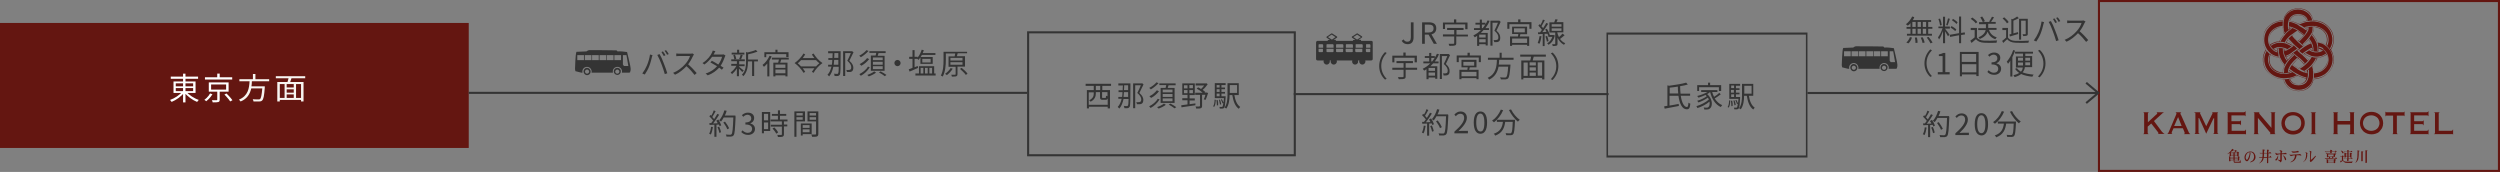 <?xml version="1.0" encoding="UTF-8"?>
<svg id="_レイヤー_1" data-name="レイヤー 1" xmlns="http://www.w3.org/2000/svg" viewBox="0 0 1200 82.53">
  <rect x="0" y="0" width="1200" height="82.53" fill="#808080" stroke="none"/>
  <defs>
    <style>
      .cls-1 {
        stroke: #641611;
      }

      .cls-1, .cls-2, .cls-3 {
        fill: none;
      }

      .cls-4 {
        fill: #343434;
      }

      .cls-4, .cls-5, .cls-3, .cls-6, .cls-7 {
        stroke-width: 0px;
      }

      .cls-2 {
        stroke: #343434;
      }

      .cls-8 {
        isolation: isolate;
      }

      .cls-5 {
        fill: #641611;
      }

      .cls-6 {
        fill: #fff;
      }

      .cls-7 {
        fill: #f7f5f1;
      }
    </style>
  </defs>
  <g>
    <rect class="cls-3" x="1007" y=".32" width="193" height="81.89"/>
    <rect class="cls-1" x="1007.5" y=".5" width="192" height="81.53"/>
  </g>
  <g>
    <rect class="cls-5" y="11.02" width="225" height="60"/>
    <g class="cls-8">
      <path class="cls-7" d="M120.9,39.11c0,.81-.1,1.52-.2,2.33h6.4v.54c-.3,4.13-.6,5.65-1.3,6.28-.4.36-.8.45-1.4.45h-2.7c0-.27-.2-.72-.4-1.08,1.1.09,2.3.09,2.7.09s.6,0,.8-.18c.5-.36.8-1.79,1.1-5.11h-5.3c-.6,2.51-1.8,4.93-5.1,6.28-.2-.27-.5-.63-.8-.9,4.4-1.79,4.9-5.47,5.1-8.79h-4.9v-.99h6.5v-2.51h1.2v2.51h6.6v.99h-8.3v.09Z"/>
      <path class="cls-7" d="M139.9,37.58c-.2.63-.4,1.26-.6,1.79h6.4v9.33h-1.2v-.72h-10.2v.72h-1.2v-9.33h4.9c.2-.54.3-1.17.5-1.79h-6.1v-.99h14.1v.99h-6.6ZM134.3,47h2.3v-6.64h-2.3v6.64ZM141,40.36h-3.4v1.61h3.4v-1.61ZM141,42.87h-3.4v1.61h3.4v-1.61ZM137.6,47h3.4v-1.7h-3.4v1.7ZM144.5,40.36h-2.4v6.64h2.4v-6.64Z"/>
      <g>
        <path class="cls-6" d="M87.51,43.95l.95.42c-.35.47-.76.93-1.23,1.38-.47.45-.97.87-1.51,1.27s-1.09.75-1.66,1.07c-.57.32-1.13.6-1.68.83-.06-.09-.14-.19-.23-.31s-.18-.24-.28-.35c-.1-.12-.19-.21-.28-.28.54-.19,1.09-.43,1.66-.71.56-.29,1.11-.6,1.64-.96.53-.35,1.02-.73,1.47-1.13.45-.4.83-.8,1.14-1.21ZM81.97,36.78h13.11v1.06h-13.11v-1.06ZM83.28,39.1h10.59v5.52h-10.59v-5.52ZM84.37,40v1.43h8.34v-1.43h-8.34ZM84.37,42.27v1.46h8.34v-1.46h-8.34ZM87.87,35.37h1.16v13.79h-1.16v-13.79ZM89.4,43.96c.33.42.72.83,1.18,1.22s.95.77,1.49,1.12,1.1.68,1.67.96c.57.29,1.13.52,1.68.7-.08.08-.17.18-.27.29-.1.11-.2.23-.29.35-.09.12-.17.23-.24.33-.55-.22-1.11-.49-1.69-.82-.57-.32-1.13-.69-1.68-1.09-.55-.4-1.05-.83-1.52-1.27-.47-.45-.89-.91-1.25-1.38l.92-.42Z"/>
        <path class="cls-6" d="M100.84,44.86l1.14.38c-.23.39-.51.79-.83,1.2-.33.41-.67.8-1.04,1.17-.37.37-.74.7-1.12.99-.11-.12-.25-.24-.44-.37-.18-.12-.33-.22-.46-.29.37-.27.73-.57,1.08-.92.35-.34.67-.7.96-1.07s.52-.74.71-1.09ZM98.38,37.09h13.08v1.08h-13.08v-1.08ZM100.22,39.54h9.51v4.46h-9.51v-4.46ZM101.33,40.53v2.47h7.21v-2.47h-7.21ZM104.29,43.57h1.17v4.27c0,.33-.05.58-.14.75-.09.17-.27.3-.54.39-.26.08-.61.13-1.04.14-.44.01-.98.02-1.64.02-.03-.16-.08-.34-.16-.53-.08-.19-.15-.37-.23-.53.35.01.68.02.98.02h1.27c.13,0,.22-.04.26-.07.04-.04.07-.11.07-.21v-4.25ZM104.27,35.34h1.19v2.31h-1.19v-2.31ZM107.71,45.37l1-.5c.34.33.69.69,1.06,1.08.36.39.71.77,1.03,1.15.32.38.58.71.78,1.01l-1.08.58c-.18-.3-.43-.64-.74-1.03s-.65-.78-1.01-1.19c-.36-.41-.71-.78-1.03-1.12Z"/>
      </g>
    </g>
  </g>
  <g>
    <g>
      <path class="cls-3" d="M771.11,15.62h96.47v60h-96.47V15.62Z"/>
      <path class="cls-4" d="M771.86,16.62v58h94.97V16.62h-94.97M771.11,15.62h96.47v60h-96.47V15.62Z"/>
    </g>
    <g class="cls-8">
      <path class="cls-4" d="M806.76,45.97c.5,3.3,1.6,5.4,3,5.4.4,0,.6-.6.7-2.1.2.2.6.4.9.5-.2,2.1-.6,2.7-1.7,2.7-2.2,0-3.5-2.7-4-6.5h-4.3v4.7c1.4-.2,2.9-.5,4.4-.8l.1,1c-2.4.5-5,.9-6.8,1.3l-.3-1.1c.5-.1,1-.2,1.6-.3v-9.8l.8.2c2.9-.4,6.2-.9,8.2-1.5l.8.9c-1,.3-2.3.6-3.7.8,0,1.3.1,2.5.2,3.6h4.6v1s-4.5,0-4.5,0ZM805.56,44.97c-.1-1.1-.2-2.2-.2-3.4-1.3.2-2.6.4-3.9.5v2.8h4.1v.1Z"/>
      <path class="cls-4" d="M825.96,45.27c-.8.7-2,1.4-2.9,2,.9,1.4,2.1,2.6,3.6,3.2-.2.2-.5.6-.7.9-2.6-1.2-4.3-3.9-5.1-7.2h0c-.4.4-.9.7-1.4,1,2.7,2.3,2.7,5.9,1.3,6.9-.5.4-.9.5-1.5.5h-1.2c0-.3-.1-.7-.3-1,.5.1,1,.1,1.3.1.4,0,.7,0,1-.3.5-.4.7-1.4.5-2.6-1.5,1.3-3.8,2.5-5.8,3.1-.1-.3-.3-.6-.5-.9,2.1-.6,4.6-1.9,6-3.2-.1-.3-.3-.6-.5-.9-1.2.9-3,1.8-4.5,2.3-.1-.2-.4-.6-.6-.8,1.5-.4,3.5-1.3,4.6-2.2-.2-.2-.4-.4-.6-.6-1.1.5-2.3,1-3.4,1.3-.1-.2-.4-.6-.6-.8,1.7-.4,3.5-1.1,4.9-1.9h-3v-.9h7.8v.9h-2.5c.2.8.5,1.6.9,2.3.9-.5,1.9-1.3,2.5-1.9l.7.7ZM815.66,43.67h-1v-2.8h5.2v-1.2h1v1.2h5.3v2.8h-1.1v-1.8h-9.5v1.8h.1Z"/>
      <path class="cls-4" d="M829.26,51.37c.5-.7.7-2,.7-3.2l.6.1c-.1,1.3-.2,2.6-.8,3.4l-.5-.3ZM835.26,46.57v.4c-.2,3.4-.3,4.7-.7,5.1-.2.3-.4.3-.8.4h-1.3c0-.3-.1-.6-.2-.8h1.1c.2,0,.3,0,.4-.1.1-.2.3-.7.4-1.8l-.4.2c-.1-.5-.5-1.3-.8-1.8l.5-.2c.3.5.6,1.1.8,1.6.1-.6.1-1.3.2-2.1h-4.4v-7.2h5.2v.9h-2v1.2h1.7v.8h-1.7v1.3h1.7v.8h-1.7v1.3s2,0,2,0ZM830.96,41.07v1.2h1.4v-1.2h-1.4ZM832.26,43.17h-1.4v1.3h1.4v-1.3ZM830.96,46.57h1.4v-1.3h-1.4v1.3ZM831.46,48.37c.2.8.3,1.8.2,2.5l-.6.1c0-.7-.1-1.7-.2-2.6h.6ZM832.56,50.57c-.1-.6-.3-1.5-.5-2.3l.5-.1c.3.7.5,1.6.6,2.2l-.6.2ZM839.46,45.97c.4,2.6,1.3,4.7,2.8,5.7-.2.2-.5.6-.7.9-1.8-1.3-2.6-3.6-3.1-6.6h-1.3c0,2.1-.3,4.8-1.6,6.5-.2-.2-.6-.4-.8-.5,1.3-1.8,1.4-4.4,1.4-6.4v-5.3h5.4v5.7s-2.1,0-2.1,0ZM837.26,41.17v3.8h3.5v-3.8h-3.5Z"/>
    </g>
  </g>
  <g>
    <g>
      <line class="cls-2" x1="867.58" y1="44.64" x2="1007.47" y2="44.64"/>
      <g>
        <line class="cls-2" x1="1007.44" y1="44.84" x2="1001.36" y2="39.72"/>
        <path class="cls-2" d="M1001.36,49.47l6.08-5.12"/>
      </g>
    </g>
    <g>
      <g class="cls-8">
        <path class="cls-4" d="M917.04,11.12c-.4.5-.8.9-1.3,1.2-.2-.2-.6-.5-.9-.7,1.2-.9,2.3-2.2,3-3.7l1,.3c-.1.5-.4,1-.7,1.4h8.8v.9h-1.4v2.4h2v.9h-2v2.4h1.8v.9h-12v-.9h1.7v-2.4h-1.9v-.9h1.9v-1.8ZM915.04,20.42c.7-.6,1.4-1.6,1.7-2.6l1,.2c-.3,1.1-1,2.2-1.7,2.8l-1-.4ZM917.94,12.92h1.6v-2.4h-1.6v2.4ZM917.94,16.22h1.6v-2.4h-1.6v2.4ZM920.14,18.02c.2.8.3,1.9.3,2.5l-1,.1c0-.6-.1-1.7-.3-2.6h1ZM922.04,12.92v-2.4h-1.6v2.4s1.6,0,1.6,0ZM920.44,13.82v2.4h1.6v-2.4h-1.6ZM922.94,17.92c.4.8.8,1.9.9,2.5l-1,.2c-.1-.7-.5-1.7-.9-2.6l1-.1ZM924.54,10.52h-1.6v2.4h1.6v-2.4ZM924.54,13.82h-1.6v2.4h1.6v-2.4ZM925.74,17.72c.7.8,1.5,2,1.9,2.7l-1,.4c-.3-.7-1.1-1.9-1.8-2.8l.9-.3Z"/>
        <path class="cls-4" d="M933.64,13.82c.4.4,1.8,2.3,2.1,2.8l-.7.8c-.3-.5-.9-1.6-1.4-2.4v5.7h-1v-5.8c-.5,1.5-1.2,3.1-1.9,4-.1-.3-.4-.8-.5-1,.8-1,1.7-2.8,2.2-4.4h-2v-.8h2.2v-4.7h1v4.7h2.3v1h-2.3s0,.1,0,.1ZM931.24,12.22c-.1-.8-.4-2.1-.8-3.1l.8-.2c.4,1,.7,2.2.8,3.1l-.8.2ZM935.94,9.02c-.3,1.1-.8,2.4-1.1,3.2l-.7-.2c.3-.8.7-2.2.9-3.2l.9.2ZM941.34,16.82v3.9h-1v-3.8l-4.3.8-.2-1,4.5-.8V7.92h1v7.9l1.7-.3.2,1-1.9.3ZM938.54,14.92c-.5-.5-1.5-1.2-2.3-1.7l.5-.7c.8.4,1.8,1.1,2.3,1.6l-.5.8ZM939.14,11.52c-.4-.5-1.4-1.3-2.2-1.8l.5-.7c.8.5,1.8,1.2,2.2,1.7l-.5.8Z"/>
        <path class="cls-4" d="M948.84,17.92c.7,1,1.9,1.5,3.5,1.6,1.5.1,4.6,0,6.3-.1-.1.3-.3.7-.3,1.1-1.5.1-4.4.1-5.9,0-1.8-.1-3.1-.6-4-1.7-.7.6-1.4,1.2-2.1,1.8l-.6-1.1c.6-.4,1.4-1,2.1-1.6v-3.5h-1.9v-1h3v4.5h-.1ZM948.34,11.22c-.4-.7-1.5-1.6-2.4-2.2l.8-.6c.9.6,2,1.5,2.4,2.2l-.8.6ZM954.74,14.42c.6,1.8,1.8,2.9,3.7,3.5-.2.2-.5.6-.7.9-1.8-.6-3-1.8-3.7-3.6-.4,1.3-1.4,2.5-3.7,3.5-.1-.2-.5-.6-.7-.8,2.4-1,3.2-2.3,3.5-3.5h-3.6v-.9h3.7v-1.9h-3.3v-1h1.8c-.2-.6-.7-1.6-1.2-2.3l.9-.4c.5.7,1.1,1.6,1.3,2.2l-.8.4h6v.9h-3.6v2h4v.9h-3.6v.1ZM957.14,8.32c-.5.8-1.1,1.7-1.5,2.3l-.9-.3c.5-.6,1.1-1.6,1.4-2.3l1,.3Z"/>
        <path class="cls-4" d="M963.84,18.02c.7,1.1,1.9,1.5,3.5,1.6s4.8,0,6.6-.1c-.1.2-.3.7-.3,1-1.6.1-4.6.1-6.2,0-1.8-.1-3.1-.6-4-1.7-.6.6-1.2,1.2-1.9,1.8l-.5-1c.6-.4,1.3-1,1.9-1.6v-3.6h-1.8v-1h2.7v4.6ZM963.34,11.22c-.4-.7-1.3-1.7-2.1-2.4l.8-.5c.8.7,1.8,1.6,2.1,2.3l-.8.6ZM964.54,16.52c.3-.1.6-.1.9-.2v-7.3l.6.2c.8-.4,1.7-.9,2.2-1.3l.8.8c-.8.4-1.7.9-2.6,1.2v6.1c.7-.2,1.5-.4,2.2-.6l.1.9c-1.4.4-2.8.8-4,1.2l-.2-1ZM970.14,19.02h-1v-10h4.2v7.2c0,.5-.1.8-.5.9-.3.1-.9.2-1.7.2-.1-.3-.2-.7-.3-.9h1.3c.2,0,.2-.1.2-.2v-6.3h-2.2v9.1Z"/>
        <path class="cls-4" d="M979.94,10.32l1.2.3c-.1.3-.2.7-.3,1-.2.9-.7,2.9-1.3,4.4-.5,1.3-1.3,2.7-2.1,3.9l-1.2-.5c.9-1.2,1.7-2.6,2.2-3.8.7-1.6,1.3-3.7,1.5-5.3ZM983.34,10.52l1.1-.4c.6,1,1.5,2.9,2,4.4.6,1.4,1.3,3.5,1.7,4.8l-1.2.4c-.4-1.4-1-3.3-1.6-4.8-.5-1.4-1.3-3.3-2-4.4ZM987.34,10.72l-.8.3c-.3-.6-.8-1.4-1.1-1.9l.7-.3c.4.5.9,1.3,1.2,1.9ZM988.94,10.12l-.8.4c-.3-.6-.8-1.4-1.2-1.9l.7-.3c.5.4,1,1.3,1.3,1.8Z"/>
        <path class="cls-4" d="M1001.04,10.32c-.1.1-.3.4-.4.6-.5,1.2-1.4,2.8-2.4,4.1,1.5,1.3,3.2,3.1,4.1,4.2l-1,.9c-.9-1.2-2.4-2.9-3.9-4.2-1.5,1.6-3.4,3.2-5.5,4.1l-.9-.9c2.3-.9,4.3-2.5,5.8-4.2,1-1.1,2-2.7,2.3-3.9h-5.5c-.5,0-1.3.1-1.4.1v-1.3c.2,0,1,.1,1.4.1h5.4c.5,0,.8-.1,1.1-.1l.9.5Z"/>
      </g>
      <g class="cls-8">
        <path class="cls-4" d="M923.74,30.42c0-2.7,1.1-5,2.8-6.7l.8.4c-1.6,1.7-2.6,3.7-2.6,6.2s1,4.6,2.6,6.2l-.8.4c-1.7-1.6-2.8-3.8-2.8-6.5Z"/>
        <path class="cls-4" d="M930.14,34.62h2.3v-7.7h-1.8v-.8c.9-.2,1.6-.4,2.1-.7h1v9.2h2.1v1.1h-5.7v-1.1Z"/>
        <path class="cls-4" d="M949.74,24.92v11.6h-1.1v-.8h-6.9v.9h-1v-11.7h9ZM941.64,26.02v3.7h6.9v-3.8h-6.9v.1ZM948.64,34.72v-3.9h-6.9v3.9h6.9Z"/>
        <path class="cls-4" d="M953.94,34.52l.6-.8c.6.6,1.4,1.2,2.5,1.2,1.2,0,2.1-.7,2.1-1.9s-.8-2.1-3.2-2.1v-1c2.1,0,2.8-.9,2.8-2,0-1-.7-1.6-1.7-1.7-.8,0-1.6.4-2.1,1l-.7-.8c.8-.7,1.7-1.2,2.9-1.2,1.7,0,3,.9,3,2.6,0,1.2-.7,2.1-1.8,2.5v.1c1.2.3,2.2,1.2,2.2,2.6,0,1.8-1.5,2.9-3.3,2.9-1.7,0-2.7-.7-3.3-1.4Z"/>
        <path class="cls-4" d="M967.24,24.32c-.4,1.1-.8,2.1-1.3,3.1v9.3h-1v-7.6c-.3.5-.7,1.1-1.1,1.5-.1-.3-.4-.8-.6-1,1.2-1.4,2.4-3.4,3.1-5.6l.9.3ZM971.94,32.22c-.1.9-.4,1.7-1.1,2.5,1.4.6,3.2.9,5.3,1.1-.2.2-.5.7-.6,1-2.1-.2-3.9-.6-5.4-1.3-.7.6-1.7,1.1-3.1,1.5-.1-.2-.4-.6-.6-.9,1.2-.3,2.2-.7,2.8-1.1-.8-.5-1.5-1.2-2-2l.9-.3c.5.7,1.1,1.2,1.9,1.7.6-.6.8-1.3.9-2h-3.3v-5.3h3.4v-1.4h-3.8v-.9h8.6v.9h-3.7v1.2h3.3v5.3h-3.5ZM968.64,29.12h2.4v-1.4h-2.4v1.4ZM971.04,31.42v-1.4h-2.4v1.4s2.4,0,2.4,0ZM974.34,29.92h-2.2v1.4h2.3v-1.4h-.1ZM972.14,27.72v1.4h2.3v-1.4h-2.3Z"/>
        <path class="cls-4" d="M981.84,30.42c0,2.7-1.1,5-2.8,6.7l-.8-.4c1.6-1.7,2.6-3.7,2.6-6.2s-1-4.6-2.6-6.2l.8-.4c1.7,1.5,2.8,3.7,2.8,6.5Z"/>
      </g>
      <g>
        <path class="cls-4" d="M910.64,30.32l-.1-.7c-.1-.8-1.5-6.5-1.5-6.5-1.5-.2-3.1-.4-4.6-.3-.1-.2-.3-.4-.5-.5-.4-.1-12.9-.1-13.2-.1-.5.1-.8.3-1.2.6-2.8.1-4.8.2-4.8.2-.5.6-.7,8.3-.7,8.3l.2,1,2.8.7h.6c-.3-1.2.4-2.4,1.6-2.7,1.2-.3,2.4.4,2.7,1.6.1.2.1.4.1.6s0,.4-.1.5h10.3c-.3-1.2.4-2.4,1.6-2.7,1.2-.3,2.4.4,2.7,1.6.1.4.1.7,0,1.1h3.4l.5-.1.3-1.1v-.9l-.1-.6ZM888.34,27.02h-3.2v-2.4h3.2v2.4ZM891.94,27.02h-3.2v-2.4h3.2s0,2.4,0,2.4ZM895.44,27.02h-3.2v-2.4h3.2v2.4ZM899.04,27.02h-3.2v-2.4h3.2v2.4ZM902.54,27.02h-3.2v-2.4h3.2v2.4ZM906.14,27.02h-3.2v-2.4h3.2v2.4ZM907.54,29.82l-.5-.7v-4.5h1.7l.9,5.2h-2.1Z"/>
        <path class="cls-4" d="M904.34,30.72c-1,0-1.7.8-1.7,1.7,0,1,.8,1.7,1.7,1.7,1,0,1.7-.8,1.7-1.7h0c.1-.9-.7-1.7-1.7-1.7M904.34,33.52c-.6,0-1-.5-1-1s.5-1,1-1c.6,0,1,.5,1,1s-.4,1-1,1h0"/>
        <path class="cls-4" d="M889.84,30.72c-1,0-1.7.8-1.7,1.7s.7,1.8,1.7,1.8,1.7-.8,1.7-1.7c0-1-.8-1.8-1.7-1.8h0M889.84,33.52c-.6,0-1-.5-1-1,0-.6.5-1,1-1s1,.5,1,1h0c0,.5-.5,1-1,1"/>
      </g>
    </g>
    <g class="cls-8">
      <path class="cls-4" d="M924.77,61.22c-.2,1.3-.5,2.7-1,3.6-.2-.1-.6-.3-.8-.4.5-.9.8-2.1.9-3.3l.9.1ZM927.37,57.52c.6.9,1.2,2.1,1.4,2.8l-.8.4c-.1-.2-.1-.5-.3-.8l-1.2.1v5.8h-1v-5.8l-2.3.1-.1-.9h.9c.3-.4.6-.8.9-1.2-.4-.6-1.2-1.4-1.8-2l.5-.7c.1.1.3.2.4.4.5-.8,1-1.8,1.2-2.6l.9.4c-.5.9-1.1,2.1-1.6,2.8.3.3.6.7.9,1,.6-.9,1.1-1.8,1.5-2.5l.9.4c-.8,1.3-1.9,3-2.9,4.2.7,0,1.5-.1,2.2-.1-.2-.4-.4-.9-.7-1.2l1-.6ZM927.77,60.92c.4.9.8,2,.9,2.7l-.8.3c-.1-.7-.5-1.8-.9-2.7l.8-.3ZM935.67,56.12c-.3,6.3-.4,8.4-1,9.1-.3.4-.6.5-1.2.6h-2.2c0-.3-.1-.7-.3-1,.9.1,1.8.1,2.1.1s.4,0,.6-.2c.5-.5.7-2.6.9-8.1h-4.6c-.4.7-.8,1.4-1.3,2-.2-.2-.7-.5-.9-.6,1.1-1.2,2-3,2.5-4.8l1.1.2c-.2.8-.5,1.6-.9,2.3h5.1v.4h.1ZM931.67,62.32c-.3-.9-1.1-2.2-1.9-3.3l.8-.4c.8,1,1.6,2.3,2,3.2l-.9.5Z"/>
      <path class="cls-4" d="M938.57,64.02c3.2-2.8,4.7-4.9,4.7-6.6,0-1.2-.6-2-1.9-2-.8,0-1.6.5-2.1,1.2l-.7-.7c.8-.9,1.7-1.5,3-1.5,1.8,0,3,1.2,3,3,0,2-1.6,4.1-4,6.4.5,0,1.2-.1,1.7-.1h2.8v1.1h-6.5v-.8Z"/>
      <path class="cls-4" d="M947.87,59.62c0-3.6,1.2-5.3,3.2-5.3s3.2,1.7,3.2,5.3-1.2,5.4-3.2,5.4c-2-.1-3.2-1.8-3.2-5.4ZM952.97,59.62c0-3-.8-4.3-1.9-4.3-1.2,0-2,1.3-2,4.3s.8,4.3,2,4.3,1.9-1.3,1.9-4.3Z"/>
      <path class="cls-4" d="M961.97,53.62c-1,2.4-2.6,4.4-4.4,5.8-.2-.2-.6-.6-.9-.8,1.8-1.2,3.3-3.1,4.2-5.3l1.1.3ZM967.67,58.32v.5c-.2,4.3-.4,5.9-.9,6.4-.3.4-.6.5-1.1.5h-2.2c0-.3-.2-.7-.3-1,.9.1,1.8.1,2.1.1s.5,0,.6-.2c.4-.4.6-1.8.7-5.3h-3.6c-.4,2.8-1.3,5.3-4.8,6.6-.1-.3-.4-.7-.7-.9,3.3-1.1,4.1-3.3,4.4-5.7h-2.9v-1s8.7,0,8.7,0ZM965.77,53.32c.9,1.9,2.7,4,4.2,5-.3.2-.7.6-.9.9-1.5-1.2-3.3-3.5-4.3-5.6l1-.3Z"/>
    </g>
  </g>
  <g>
    <line class="cls-2" x1="225" y1="44.57" x2="493" y2="44.57"/>
    <g>
      <g class="cls-8">
        <path class="cls-4" d="M312,26.17l1.2.3c-.1.3-.2.7-.3,1-.2.9-.7,2.9-1.3,4.4-.5,1.3-1.3,2.7-2.1,3.9l-1.2-.5c.9-1.2,1.7-2.6,2.2-3.8.7-1.6,1.3-3.7,1.5-5.3ZM315.5,26.37l1.1-.4c.6,1,1.5,2.9,2,4.4.6,1.4,1.3,3.5,1.7,4.8l-1.2.4c-.4-1.4-1-3.3-1.6-4.8-.5-1.4-1.4-3.3-2-4.4ZM319.4,26.57l-.8.3c-.3-.6-.8-1.4-1.1-1.9l.7-.3c.4.5,1,1.3,1.2,1.9ZM321,25.97l-.8.3c-.3-.6-.8-1.4-1.2-1.9l.7-.3c.5.5,1,1.4,1.3,1.9Z"/>
        <path class="cls-4" d="M333.1,26.17c-.1.1-.3.4-.4.6-.5,1.2-1.4,2.8-2.4,4.1,1.5,1.3,3.2,3.1,4.1,4.2l-1,.9c-.9-1.2-2.4-2.9-3.9-4.2-1.5,1.6-3.4,3.2-5.5,4.1l-.9-.9c2.3-.9,4.3-2.5,5.8-4.2,1-1.1,2-2.7,2.3-3.9h-5.2c-.5,0-1.3.1-1.4.1v-1.3c.2,0,1,.1,1.4.1h5.4c.5,0,.8-.1,1.1-.1l.6.5Z"/>
        <path class="cls-4" d="M348.2,26.57c-.1.2-.2.5-.3.8-.4,1.2-1.1,2.8-2,4.2.5.3,1,.7,1.4.9l-.8,1c-.3-.3-.8-.6-1.3-1-1.3,1.4-3,2.8-5.5,3.7l-1-.9c2.4-.7,4.3-2.1,5.5-3.5-1.2-.7-2.4-1.4-3.2-1.8l.7-.8c.8.4,2,1.1,3.1,1.8.9-1.2,1.5-2.6,1.8-3.7h-4.8c-.9,1.2-2.1,2.6-3.7,3.7l-.9-.7c2.4-1.5,3.9-3.6,4.5-4.9.1-.3.4-.8.4-1.1l1.3.3c-.2.4-.5.8-.6,1.1-.1.2-.2.3-.3.5h3.8c.4,0,.7,0,.9-.1l1,.5Z"/>
        <path class="cls-4" d="M356.3,34.57c-.3-.4-1-1-1.6-1.6v3.6h-1v-3.7c-.7,1.1-1.6,2.1-2.3,2.7-.2-.2-.5-.6-.7-.8,1-.7,2.1-1.9,2.8-3.2h-2.5v-.9h2.7v-1.3h-2.7v-.9h6.5v.9h-2.7v1.5h2.6v.9h-2.6v.3c.5.4,1.9,1.5,2.2,1.8l-.7.7ZM357.3,26.17h-6.1v-.9h2.6v-1.4h1v1.4h2.5v.9ZM352.5,28.47c-.1-.5-.3-1.4-.5-2l.8-.2c.3.6.5,1.5.6,2l-.9.2ZM354.8,28.27c.3-.6.6-1.4.7-2l1,.2c-.3.7-.5,1.5-.8,2l-.9-.2ZM363.6,29.47h-1.6v7h-1v-7h-2v.3c0,2.1-.3,4.9-2.2,6.8-.1-.2-.5-.6-.7-.7,1.8-1.7,2-4.2,2-6.1v-4.8l.8.2c1.4-.3,3-.8,3.9-1.2l.8.8c-1.2.5-2.9,1-4.5,1.3v2.5h4.7v.9h-.2Z"/>
        <path class="cls-4" d="M370.4,27.07c-.3.7-.7,1.4-1.1,2.1v7.5h-1v-6.2c-.5.6-1.1,1.2-1.6,1.6-.1-.2-.5-.7-.7-.9,1.4-1,2.6-2.7,3.4-4.4l1,.3ZM367.9,27.47h-1v-2.4h5.3v-1.2h1v1.2h5.3v2.3h-1.1v-1.4h-9.6v1.5h.1ZM375,28.57c-.2.5-.3,1-.5,1.5h3.5v6.6h-1v-.5h-4.8v.5h-1v-6.6h2.3c.1-.5.3-1,.4-1.5h-3.4v-.9h8.1v.9h-3.6ZM377,30.97h-4.8v1.6h4.8v-1.6ZM377,35.17v-1.8h-4.8v1.8h4.8Z"/>
        <path class="cls-4" d="M386.5,26.17c-.3.5-.8,1.2-1.2,1.7h5.6c-.5-.6-.9-1.2-1.2-1.7l.8-.5c1,1.7,2.7,3.6,4.3,4.6-1.6,1.1-3.3,2.9-4.3,4.7l-.8-.5c.3-.5.8-1.2,1.2-1.7h-5.6c.5.6.9,1.2,1.2,1.7l-.8.5c-1-1.7-2.7-3.6-4.3-4.7,1.6-1.1,3.3-2.9,4.3-4.6l.8.5ZM384.5,28.87c-.5.6-1.1,1.1-1.6,1.5.5.4,1.1.9,1.6,1.5h7.2c.5-.6,1.1-1.1,1.6-1.5-.5-.4-1.1-.9-1.6-1.5h-7.2Z"/>
        <path class="cls-4" d="M403.5,24.57v.6c0,7.6,0,10-.4,10.7-.3.4-.5.5-.9.6s-1,0-1.6,0c0-.3-.1-.8-.3-1.1.6.1,1.2.1,1.5.1.2,0,.4,0,.5-.3.2-.3.3-1.1.3-3.1h-2.6c-.4,1.8-1,3.4-2,4.6-.2-.2-.6-.6-.8-.8,1-1,1.5-2.3,1.9-3.9h-1.6v-.9h1.8c.1-.7.2-1.5.2-2.3h-1.9v-.9h2c0-.7,0-1.5.1-2.3h-2.2v-1h6ZM402.4,31.07v-2.3h-2c-.1.8-.1,1.6-.2,2.3h2.2ZM400.5,25.47c0,.8,0,1.6-.1,2.3h2v-2.3s-1.9,0-1.9,0ZM409.7,25.07c-.6,1.3-1.4,2.8-2,4.1,1.5,1.3,1.9,2.4,1.9,3.3,0,.8-.2,1.5-.7,1.8-.3.2-.6.3-1,.3h-1.4c0-.3-.1-.7-.3-1,.5,0,1,.1,1.3,0,.3,0,.5-.1.7-.2.3-.2.4-.6.4-1.1,0-.9-.5-1.9-1.9-3.1.6-1.2,1.3-2.6,1.7-3.7h-2.7v11h-1v-11.9h4.3l.7.5Z"/>
        <path class="cls-4" d="M417.5,32.27c-1,1.7-2.6,3.2-4.3,4.1-.2-.3-.5-.6-.7-.8,1.6-.8,3.3-2.1,4.1-3.6l.9.3ZM416.9,24.47c-1,1.1-2.5,2.3-3.7,3-.2-.2-.5-.6-.8-.7,1.2-.6,2.7-1.7,3.5-2.7l1,.4ZM417.2,28.37c-.9,1.2-2.4,2.5-3.8,3.2-.2-.3-.5-.6-.8-.8,1.3-.6,2.8-1.8,3.6-2.9l1,.5ZM420.5,34.87c-.9.7-2.3,1.4-3.5,1.8-.1-.2-.5-.5-.7-.7,1.2-.4,2.6-1.1,3.3-1.7l.9.6ZM420.3,26.67c.1-.4.2-.9.3-1.3h-3.3v-.8h7.8v.9h-3.4c-.1.4-.3.9-.4,1.3h3.3v7.2h-6.6v-7.3h2.3ZM423.7,27.57h-4.7v1.3h4.7v-1.3ZM423.7,29.67h-4.7v1.4h4.7v-1.4ZM423.7,31.77h-4.7v1.4h4.7v-1.4ZM422.7,34.27c.9.5,2.2,1.2,2.8,1.7l-.8.6c-.6-.5-1.8-1.3-2.8-1.8l.8-.5Z"/>
        <path class="cls-4" d="M430.8,28.77c.8,0,1.5.7,1.5,1.5s-.7,1.5-1.5,1.5-1.5-.7-1.5-1.5.6-1.5,1.5-1.5Z"/>
        <path class="cls-4" d="M440.7,32.57c-1.4.6-2.9,1.3-4.1,1.8l-.4-1.1c.5-.2,1.1-.4,1.8-.7v-4.3h-1.6v-1h1.6v-3.2h1v3.2h1.4v.4c.9-1,1.6-2.4,2-3.8l1,.2c-.1.5-.3,1-.5,1.4h6.1v.9h-6.5c-.2.4-.4.7-.6,1h5.8v3.3h-5.9v-3.1c-.3.4-.6.8-.9,1.2-.1-.1-.3-.3-.5-.5h-1.4v4l1.5-.6.2.9ZM449.1,35.27v1h-9.7v-1h1.7v-3.5h7.3v3.5h.7ZM441.9,35.27h1.3v-2.7h-1.3v2.7ZM442.7,29.97h4v-1.7h-4v1.7ZM444,32.57v2.7h1.3v-2.7h-1.3ZM446.1,32.57v2.7h1.3v-2.7h-1.3Z"/>
        <path class="cls-4" d="M459.6,31.97v3.6c0,.5-.1.8-.5,1-.4.2-1.1.2-2.2.2,0-.3-.2-.6-.3-.9h1.8c.2,0,.3-.1.3-.2v-3.6h-3.4v-5h2.9c.1-.4.3-1,.3-1.4h-4.5v3.1c0,2.3-.2,5.7-1.5,8-.2-.2-.6-.4-.9-.5,1.2-2.2,1.3-5.2,1.3-7.4v-4h11.3v.7h-4.5c-.1.5-.3,1-.4,1.4h3.9v5h-3.6ZM457.3,32.97c-.7,1.2-1.8,2.3-2.8,3.1-.2-.2-.6-.5-.9-.6,1-.7,2.1-1.7,2.7-2.8l1,.3ZM456.2,29.07h5.8v-1.3h-5.8v1.3ZM456.2,31.07h5.8v-1.2h-5.8v1.2ZM461.6,32.57c1,.8,2.3,2,2.8,2.8l-.8.6c-.5-.8-1.8-2-2.8-2.9l.8-.5Z"/>
      </g>
      <g>
        <path class="cls-4" d="M302.6,32.17l-.1-.7c-.1-.7-1.5-6.5-1.5-6.5-1.5-.2-3.1-.4-4.6-.3-.1-.2-.3-.4-.5-.5-.4-.1-12.9-.1-13.2-.1-.5.1-.8.3-1.2.6-2.8.1-4.8.2-4.8.2-.5.7-.7,8.3-.7,8.3l.2,1,2.8.7h.6c-.3-1.2.4-2.4,1.6-2.7,1.2-.3,2.4.4,2.7,1.6.1.2.1.4.1.6s0,.4-.1.5h10.3c-.3-1.2.4-2.4,1.6-2.7,1.2-.3,2.4.4,2.7,1.6.1.4.1.7,0,1.1h3.4l.5-.1.3-1.1v-.9l-.1-.6ZM280.3,28.87h-3.2v-2.4h3.2v2.4ZM283.9,28.87h-3.2v-2.4h3.2s0,2.4,0,2.4ZM287.4,28.87h-3.2v-2.4h3.2v2.4ZM291,28.87h-3.2v-2.4h3.2v2.4ZM294.5,28.87h-3.2v-2.4h3.2v2.4ZM298.1,28.87h-3.2v-2.4h3.2v2.4ZM299.5,31.67l-.5-.7v-4.5h1.7l.9,5.2h-2.1Z"/>
        <path class="cls-4" d="M296.3,32.57c-1,0-1.7.8-1.7,1.7s.8,1.7,1.7,1.7c1,0,1.7-.8,1.7-1.7h0c.1-.9-.7-1.7-1.7-1.7M296.3,35.37c-.6,0-1-.5-1-1s.5-1,1-1,1,.5,1,1-.4,1-1,1h0"/>
        <path class="cls-4" d="M281.8,32.57c-1,0-1.7.8-1.7,1.7s.7,1.8,1.7,1.8,1.7-.8,1.7-1.7c0-1-.8-1.8-1.7-1.8h0M281.8,35.37c-.6,0-1-.5-1-1,0-.6.5-1,1-1s1,.5,1,1h0c0,.5-.5,1-1,1"/>
      </g>
    </g>
    <g class="cls-8">
      <path class="cls-4" d="M342.2,60.97c-.2,1.3-.5,2.7-1,3.6l-.8-.4c.5-.9.8-2.1.9-3.3l.9.1ZM344.8,57.37c.6.9,1.2,2.1,1.4,2.8l-.8.4c-.1-.2-.1-.5-.3-.8l-1.2.1v5.8h-1v-5.8l-2.3.1-.1-.9h.9c.3-.4.6-.8.9-1.2-.4-.6-1.2-1.4-1.8-2l.5-.7c.1.1.3.2.4.4.5-.8,1-1.8,1.2-2.6l.9.4c-.5.9-1.1,2.1-1.6,2.8.3.3.6.7.9,1,.6-.9,1.1-1.8,1.5-2.5l.9.4c-.8,1.3-1.9,3-2.9,4.2.7,0,1.5-.1,2.2-.1-.2-.4-.4-.9-.7-1.2l1-.6ZM345.2,60.77c.4.9.8,2,.9,2.7l-.8.3c-.1-.7-.5-1.8-.9-2.7l.8-.3ZM353.1,55.87c-.3,6.3-.4,8.4-1,9.1-.3.4-.6.5-1.2.6h-2.2c0-.3-.1-.7-.3-1,.9.1,1.8.1,2.1.1s.4,0,.6-.2c.5-.5.7-2.6.9-8.1h-4.6c-.4.7-.8,1.4-1.3,2-.2-.2-.7-.5-.9-.6,1.1-1.2,2-3,2.5-4.8l1.1.2c-.2.8-.5,1.6-.9,2.3h5.1v.4h.1ZM349.1,62.07c-.3-.9-1.1-2.2-1.9-3.3l.8-.4c.8,1,1.6,2.3,2,3.2l-.9.5Z"/>
      <path class="cls-4" d="M355.8,63.37l.6-.8c.6.6,1.4,1.2,2.5,1.2,1.2,0,2.1-.7,2.1-1.9s-.8-2.1-3.2-2.1v-1c2.1,0,2.8-.9,2.8-2,0-1-.7-1.6-1.7-1.7-.8,0-1.6.4-2.1,1l-.7-.8c.8-.7,1.7-1.2,2.9-1.2,1.7,0,3,.9,3,2.6,0,1.2-.7,2.1-1.8,2.5v.1c1.2.3,2.2,1.2,2.2,2.6,0,1.8-1.5,2.9-3.3,2.9-1.6,0-2.6-.7-3.3-1.4Z"/>
      <path class="cls-4" d="M369.7,62.87h-3v1.1h-1v-10.2h4v9.1ZM366.7,54.67v3.1h2v-3.1h-2ZM368.7,61.97v-3.2h-2v3.2h2ZM376.3,58.17v1.6h1.6v.9h-1.6v3.8c0,.6-.2.9-.6,1.1-.4.2-1.1.2-2.3.2,0-.3-.2-.7-.3-1h1.9c.2,0,.3-.1.3-.3v-3.7h-5.3v-.9h5.3v-1.6h-5.4v-.9h3.5v-1.8h-2.9v-.9h2.9v-1.7h1v1.7h3v.9h-3v1.8h3.6v.9h-1.7v-.1ZM371.7,61.17c.7.7,1.5,1.7,1.8,2.4l-.9.6c-.3-.7-1.1-1.7-1.8-2.5l.9-.5Z"/>
      <path class="cls-4" d="M382.3,58.27v7.4h-1v-12.2h5.1v4.8h-4.1ZM382.3,54.27v1.2h3v-1.2h-3ZM385.3,57.47v-1.2h-3v1.2h3ZM385.3,64.37v.7h-.9v-5.8h5.2v5.1h-4.3ZM385.3,60.07v1.3h3.3v-1.3h-3.3ZM388.6,63.47v-1.4h-3.3v1.4h3.3ZM392.8,64.27c0,.7-.2,1-.6,1.2-.4.2-1.2.2-2.4.2,0-.3-.2-.8-.4-1.1h2c.2,0,.3-.1.3-.3v-6h-4.1v-4.8h5.2v10.8ZM388.6,54.27v1.2h3.1v-1.2h-3.1ZM391.7,57.47v-1.2h-3.1v1.2h3.1Z"/>
    </g>
  </g>
  <g>
    <g>
      <path class="cls-3" d="M493,15.02h129v60h-129V15.02Z"/>
      <path class="cls-4" d="M494,16.02v58h127V16.02h-127M493,15.02h129v60h-129V15.02Z"/>
    </g>
    <g class="cls-8">
      <path class="cls-4" d="M529.1,41.22v2h3.7v8.8h-1.1v-.8h-9v.8h-1v-8.8h3.3v-2h-3.9v-1h12.2v1h-4.2ZM531.7,50.22v-3c-.2.5-.5.7-1,.7h-1.4c-1,0-1.3-.3-1.3-1.3v-2.4h-2v.7c0,1.3-.5,2.9-2.5,3.9-.1-.2-.5-.5-.7-.7,1.9-.9,2.2-2.1,2.2-3.2v-.6h-2.4v6h9.1v-.1ZM528.1,41.22h-2.1v2h2.1v-2ZM531.7,44.22h-2.7v2.4c0,.3,0,.4.4.4h1.1c.3,0,.4-.1.4-1.1.2.1.5.3.7.3v-2h.1Z"/>
      <path class="cls-4" d="M542.6,40.02v.6c0,7.6,0,10-.4,10.7-.3.4-.5.5-.9.6s-1,0-1.6,0c0-.3-.1-.8-.3-1.1.6.1,1.2.1,1.5.1.2,0,.4,0,.5-.3.2-.3.3-1.1.3-3.1h-2.4c-.4,1.8-1,3.4-2,4.6l-.8-.8c1-1,1.5-2.3,1.9-3.9h-1.6v-.9h1.8c.1-.7.2-1.5.2-2.3h-1.9v-.9h2c0-.7,0-1.5.1-2.3h-2.2v-1h5.8ZM541.5,46.52v-2.3h-2c-.1.8-.1,1.6-.2,2.3h2.2ZM539.6,40.92c0,.8,0,1.6-.1,2.3h2v-2.3h-1.9ZM548.9,40.52c-.6,1.3-1.4,2.8-2,4.1,1.5,1.3,1.9,2.4,1.9,3.3,0,.8-.2,1.5-.7,1.8-.3.2-.6.3-1,.3h-1.4c0-.3-.1-.7-.3-1,.5,0,1,.1,1.3,0,.3,0,.5-.1.7-.2.3-.2.4-.6.4-1.1,0-.9-.5-1.9-1.9-3.1.6-1.2,1.3-2.6,1.7-3.7h-2.7v11h-1v-11.9h4.1l.2-.1.7.6Z"/>
      <path class="cls-4" d="M556.6,47.72c-1,1.7-2.6,3.2-4.3,4.1-.2-.3-.5-.6-.7-.8,1.6-.8,3.3-2.1,4.1-3.6l.9.3ZM556.1,39.92c-1,1.1-2.5,2.3-3.7,3-.2-.2-.5-.6-.8-.7,1.2-.6,2.7-1.7,3.5-2.7l1,.4ZM556.3,43.82c-.9,1.2-2.4,2.5-3.8,3.2-.2-.3-.5-.6-.8-.8,1.3-.6,2.8-1.8,3.6-2.9l1,.5ZM559.6,50.32c-.9.7-2.3,1.4-3.5,1.8-.1-.2-.5-.5-.7-.7,1.2-.4,2.6-1.1,3.3-1.7l.9.6ZM559.5,42.12c.1-.4.2-.9.3-1.3h-3.3v-.8h7.8v.9h-3.4c-.1.4-.3.9-.4,1.3h3.3v7.2h-6.7v-7.2h2.4v-.1ZM562.8,43.02h-4.7v1.3h4.7v-1.3ZM562.8,45.12h-4.7v1.4h4.7v-1.4ZM562.8,47.22h-4.7v1.4h4.7v-1.4ZM561.8,49.72c.9.5,2.2,1.2,2.8,1.7l-.8.6c-.6-.5-1.8-1.3-2.8-1.8l.8-.5Z"/>
      <path class="cls-4" d="M571,50.02c.9-.1,1.9-.3,2.8-.4v.9c-2.4.4-5,.7-6.7,1l-.1-1c.8-.1,1.8-.2,3-.4v-2h-2.5v-1h2.5v-1.6h-2.5v-5.5h6v5.6h-2.5v1.6h2.5v1h-2.5v1.8ZM568.3,42.42h1.7v-1.5h-1.7v1.5ZM568.3,44.72h1.7v-1.5h-1.7v1.5ZM572.6,40.82h-1.7v1.5h1.7v-1.5ZM572.6,43.22h-1.7v1.5h1.7v-1.5ZM579.9,44.62c-.4,1.2-.8,2.5-1.2,3.3l-.9-.2c.3-.6.6-1.4.8-2.2h-1.6v5.3c0,.6-.1.9-.6,1.1-.4.2-1.1.2-2.2.2,0-.3-.2-.7-.4-1h1.8q.4-.1.4-.3v-5.3h-2.3v-1h3.6c-.8-.7-1.9-1.5-2.9-2l.7-.6c.5.2.9.5,1.4.8.5-.5,1.1-1.1,1.5-1.7h-4.1v-1h4.9l.2-.1.7.5c-.6.9-1.5,2-2.4,2.7.5.4.9.7,1.2,1l-.3.3h1l.7.2Z"/>
      <path class="cls-4" d="M582.3,51.02c.5-.7.7-2,.7-3.2l.6.1c-.1,1.3-.2,2.6-.8,3.4l-.5-.3ZM588.3,46.22v.4c-.2,3.4-.3,4.7-.7,5.1-.2.3-.4.3-.8.4h-1.3c0-.3-.1-.6-.2-.8h1.1c.2,0,.3,0,.4-.1.1-.2.3-.7.4-1.8l-.4.2c-.1-.5-.5-1.3-.8-1.8l.5-.2c.3.5.6,1.1.8,1.6.1-.6.1-1.3.2-2.1h-4.4v-7.2h5.2v.9h-2v1.2h1.7v.8h-1.7v1.3h1.7v.8h-1.7v1.3s2,0,2,0ZM584,40.72v1.3h1.4v-1.2h-1.4v-.1ZM585.3,42.82h-1.3v1.3h1.4v-1.3h-.1ZM584,46.22h1.4v-1.3h-1.4v1.3ZM584.5,48.02c.2.8.3,1.8.2,2.5l-.6.1c0-.7-.1-1.7-.2-2.6h.6ZM585.6,50.22c-.1-.6-.3-1.5-.5-2.3l.5-.1c.3.7.5,1.6.6,2.2l-.6.2ZM592.5,45.62c.4,2.6,1.3,4.7,2.8,5.7-.2.2-.5.6-.7.9-1.8-1.3-2.6-3.6-3.1-6.6h-1.3c0,2.1-.3,4.8-1.6,6.5-.2-.2-.6-.4-.8-.5,1.3-1.8,1.4-4.4,1.4-6.4v-5.3h5.4v5.7s-2.1,0-2.1,0ZM590.3,40.82v3.8h3.5v-3.8h-3.5Z"/>
    </g>
  </g>
  <g>
    <line class="cls-2" x1="621" y1="45.17" x2="772.11" y2="45.17"/>
    <g>
      <g class="cls-8">
        <path class="cls-4" d="M672.81,19.61l.9-.7c.5.8,1,1.1,1.8,1.1,1.1,0,1.7-.6,1.7-2.2v-7.1h1.3v7.3c0,1.8-.8,3.2-2.8,3.2-1.4,0-2.3-.6-2.9-1.6Z"/>
        <path class="cls-4" d="M688.21,21.01l-2.5-4.4h-1.8v4.4h-1.3v-10.3h3.2c2.1,0,3.6.7,3.6,2.9,0,1.6-.9,2.5-2.3,2.9l2.6,4.5h-1.5ZM683.91,15.61h1.7c1.6,0,2.5-.6,2.5-2s-.9-1.8-2.5-1.8h-1.7v3.8Z"/>
        <path class="cls-4" d="M704.51,17.51h-5.5v3.2c0,.7-.2,1-.7,1.1-.5.2-1.3.2-2.6.2-.1-.3-.3-.7-.4-1h2.3c.3,0,.4-.1.4-.3v-3.2h-5.4v-1h5.4v-2.1h-3.4v-1h7.9v1h-3.4v2.2h5.5v.9h-.1ZM693.61,13.91h-1v-3.1h5.3v-1.5h1.1v1.5h5.4v3.2h-1.1v-2.3h-9.7s0,2.2,0,2.2Z"/>
        <path class="cls-4" d="M715.01,10.01c-.5,1.3-1.2,2.4-2,3.5h1.7v.9h-2.6c-.4.5-.9.9-1.3,1.4h3.3v6h-1v-.6h-3.1v.8h-1v-4.8c-.3.2-.7.5-1.1.7-.1-.2-.5-.6-.7-.9,1.4-.7,2.6-1.5,3.6-2.6h-3.3v-.9h2.8v-1.7h-2.1v-.9h2.1v-1.5h1v1.5h1.7v.8c.4-.6.7-1.2,1-1.9l1,.2ZM713.11,16.61h-3.1v1.4h3.1v-1.4ZM713.11,20.31v-1.5h-3.1v1.5h3.1ZM711.71,13.51c.4-.5.9-1.1,1.2-1.7h-1.6v1.7h.4ZM720.31,10.51c-.6,1.3-1.4,2.9-2,4.2,1.5,1.3,1.8,2.4,1.8,3.4,0,.9-.2,1.5-.7,1.8-.3.2-.6.3-.9.3h-1.3c0-.3-.1-.7-.3-1,.5,0,.9.1,1.2,0,.2,0,.5-.1.7-.2.3-.2.4-.6.4-1.1,0-.9-.4-1.9-1.9-3.2.6-1.2,1.3-2.7,1.7-3.8h-2.6v11h-1v-12h4.3l.6.6Z"/>
        <path class="cls-4" d="M735.11,10.61v3.2h-1v-2.2h-9.6v2.2h-1v-3.2h5.2v-1.3h1.1v1.3h5.3ZM729.81,16.31c-.1.4-.2.9-.3,1.2h4.5v4.5h-1v-.5h-7.2v.5h-1v-4.5h3.8c.1-.4.1-.8.2-1.2h-3v-3.5h7.2v3.6h-3.2v-.1ZM733.01,18.51h-7.2v2.1h7.2v-2.1ZM726.71,15.51h5.2v-1.9h-5.2v1.9Z"/>
        <path class="cls-4" d="M739.91,17.41c-.2,1.3-.5,2.7-1,3.6-.2-.1-.6-.3-.8-.4.4-.9.7-2.1.9-3.3l.9.1ZM741.41,16.21v5.9h-.9v-5.8l-2.2.1-.1-.9h1c.3-.3.6-.7.9-1.2-.4-.6-1.1-1.4-1.7-2l.6-.7c.1.1.3.3.4.4.5-.8,1-1.9,1.2-2.6l.9.3c-.5,1-1.1,2.1-1.6,2.9.3.3.5.6.8.9.6-.9,1.1-1.8,1.5-2.5l.9.4c-.8,1.3-1.8,2.9-2.8,4l2-.1c-.2-.4-.4-.8-.6-1.2l.8-.3c.6.9,1.1,2.1,1.4,2.9l-.8.4c-.1-.3-.2-.6-.3-.9h-1.4ZM742.61,17.21c.3.8.6,1.8.7,2.5l-.8.3c-.1-.7-.4-1.7-.7-2.5l.8-.3ZM746.31,17.01c-.5,2.2-1.6,3.7-3,4.5-.1-.2-.5-.6-.7-.7,1.1-.6,2-1.6,2.5-3.1h-1.9v-.9h2.5l.6.2ZM751.01,16.91c-.7.6-1.5,1.3-2.2,1.8.6.8,1.4,1.6,2.5,2-.2.2-.5.6-.6.8-1.5-.8-2.5-2.1-3.1-3.4v2.9c0,.5-.1.8-.5.9-.3.1-.9.2-1.8.2,0-.3-.2-.6-.3-.9h1.3q.2,0,.2-.2v-5.4h-2.8v-4.9h2.3c.2-.5.4-1,.6-1.5l1.1.2c-.2.4-.4.9-.6,1.2h3.3v4.9h-2.9v.2c.2.7.4,1.4.8,2.1.6-.5,1.3-1.2,1.7-1.7l1,.8ZM744.81,12.81h4.7v-1.2h-4.7v1.2ZM744.81,14.81h4.7v-1.2h-4.7v1.2Z"/>
      </g>
      <g class="cls-8">
        <path class="cls-4" d="M662.01,31.71c0-2.7,1.1-5,2.8-6.7l.8.4c-1.6,1.7-2.6,3.7-2.6,6.2s1,4.6,2.6,6.2l-.8.4c-1.7-1.6-2.8-3.8-2.8-6.5Z"/>
        <path class="cls-4" d="M680.21,33.51h-5.5v3.2c0,.7-.2,1-.7,1.1-.5.2-1.3.2-2.6.2-.1-.3-.3-.7-.4-1h2.3c.3,0,.4-.1.4-.3v-3.2h-5.4v-1h5.4v-2.2h-3.4v-1h7.9v1h-3.5v2.2h5.5v1ZM669.31,29.91h-1v-3.2h5.3v-1.5h1.1v1.5h5.4v3.2h-1.1v-2.2h-9.7s0,2.2,0,2.2Z"/>
        <path class="cls-4" d="M690.71,26.01c-.5,1.3-1.2,2.4-2,3.5h1.8v.9h-2.6c-.4.5-.9.9-1.3,1.4h3.3v6h-1v-.6h-3.2v.8h-1v-4.8c-.3.2-.7.5-1.1.7-.1-.2-.5-.6-.7-.9,1.4-.7,2.6-1.5,3.6-2.6h-3.3v-.9h2.8v-1.7h-2.1v-.9h2.1v-1.5h1v1.5h1.7v.8c.4-.6.7-1.2,1-1.9l1,.2ZM688.81,32.61h-3.1v1.4h3.1v-1.4ZM688.81,36.31v-1.5h-3.1v1.5h3.1ZM687.41,29.51c.4-.5.9-1.1,1.2-1.7h-1.6v1.7h.4ZM696.01,26.51c-.6,1.3-1.4,2.9-2,4.2,1.5,1.3,1.8,2.4,1.8,3.4,0,.9-.2,1.5-.7,1.8-.3.2-.6.3-.9.3h-1.3c0-.3-.1-.7-.3-1,.5,0,.9.1,1.2,0,.2,0,.5-.1.7-.2.3-.2.4-.6.4-1.1,0-.9-.4-1.9-1.9-3.2.6-1.2,1.3-2.7,1.7-3.8h-2.6v11h-1v-12h4.3l.6.6Z"/>
        <path class="cls-4" d="M710.81,26.61v3.2h-1v-2.2h-9.6v2.2h-1v-3.2h5.2v-1.3h1.1v1.3h5.3ZM705.51,32.31c-.1.4-.2.9-.3,1.2h4.5v4.5h-1v-.5h-7.2v.5h-1v-4.5h3.8c.1-.4.1-.8.2-1.2h-3v-3.6h7.2v3.6h-3.2ZM708.71,34.51h-7.2v2.1h7.2v-2.1ZM702.41,31.51h5.2v-1.8h-5.2v1.8Z"/>
        <path class="cls-4" d="M719.61,28.71c0,.8-.1,1.5-.2,2.3h5.6v.5c-.3,4-.6,5.5-1.1,6.1-.3.3-.7.4-1.2.5h-2.3c0-.3-.2-.7-.4-1,1,.1,2,.1,2.3.1s.5,0,.7-.2c.4-.4.7-1.7.9-5h-4.6c-.5,2.5-1.6,4.8-4.5,6.2-.2-.3-.5-.6-.7-.9,3.9-1.7,4.3-5.4,4.4-8.6h-4.3v-1h5.6v-2.4h1v2.4h5.7v1s-6.9,0-6.9,0Z"/>
        <path class="cls-4" d="M736.21,27.21c-.2.6-.4,1.2-.5,1.8h5.6v9.1h-1.1v-.7h-9v.7h-1v-9.1h4.3c.2-.5.3-1.2.4-1.8h-5.2v-1h12.3v1h-5.8ZM731.31,36.41h2v-6.4h-2v6.4ZM737.21,29.91h-3v1.5h3v-1.5ZM737.21,32.31h-3v1.6h3v-1.6ZM734.21,36.41h3v-1.6h-3v1.6ZM740.21,29.91h-2.1v6.4h2.1v-6.4Z"/>
        <path class="cls-4" d="M748.01,31.71c0,2.7-1.1,5-2.8,6.7l-.8-.4c1.6-1.7,2.6-3.7,2.6-6.2s-1-4.6-2.6-6.2l.8-.4c1.7,1.5,2.8,3.7,2.8,6.5Z"/>
      </g>
      <g>
        <path class="cls-4" d="M658.21,19.61h-25.8c-.4,0-.7.4-.7.8v7.9c0,.4.3.7.7.7h3c-.1.2-.1.4-.1.5,0,.8.7,1.5,1.5,1.5s1.5-.7,1.5-1.5c0-.2,0-.4-.1-.5h.7c-.1.2-.2.3-.2.5,0,.8.7,1.5,1.5,1.5s1.5-.7,1.5-1.5c0-.2,0-.3-.1-.5h7.5c-.3.8.1,1.6.8,1.9s1.6-.1,1.9-.8c.1-.3.1-.7,0-1.1h.7c-.1.2-.1.3-.1.5,0,.8.7,1.5,1.5,1.5s1.5-.7,1.5-1.5c0-.2,0-.3-.1-.5h2.9c.4,0,.7-.3.7-.7h0v-7.9c.1-.4-.2-.8-.7-.8h0M656.01,21.21h1.4c.2,0,.4.2.4.4v1.3h-2.1v-1.4c-.1-.2.1-.3.3-.3M651.01,21.21h2.7c.2,0,.4.2.4.4v1.3h-3.4v-1.4c-.1-.2.1-.3.3-.3M646.31,21.21h2.7c.2,0,.4.2.4.4v1.3h-3.4v-1.4c0-.2.1-.3.3-.3h0M641.71,21.21h2.7c.2,0,.4.2.4.4h0v1.3h-3.5v-1.4c0-.2.2-.3.4-.3M637.11,21.21h2.6c.2,0,.4.2.4.4v1.3h-3.4v-1.4c0-.2.2-.3.4-.3h0M633.31,21.21h1.4c.2,0,.4.2.4.4v1.3h-2.2v-1.4c0-.2.2-.3.4-.3M634.71,25.01h-1.4c-.2,0-.4-.1-.4-.3v-1.3h2.1v1.2c0,.3-.1.4-.3.4M639.71,25.01h-2.6c-.2,0-.4-.1-.4-.3h0v-1.3h3.4v1.2c0,.3-.2.4-.4.4M644.41,25.01h-2.7c-.2,0-.4-.1-.4-.3v-1.3h3.4v1.2c0,.3-.1.4-.3.4h0M649.01,25.01h-2.7c-.2,0-.4-.2-.4-.4h0v-1.2h3.4v1.2c.1.3-.1.4-.3.4M653.61,25.01h-2.7c-.2,0-.4-.2-.4-.4v-1.2h3.4v1.2c.1.3-.1.4-.3.4M657.41,25.01h-1.4c-.2,0-.4-.2-.4-.4v-1.2h2.1v1.2c.1.3-.1.4-.3.4"/>
        <path class="cls-4" d="M641.71,17.51l-2.2-1.4c-.1-.1-.2-.1-.2-.1-.1,0-.2,0-.3.1l-2.1,1.4c-.2.1-.3.3-.2.5l.1.1,1.6,1.1h-.9c-.1,0-.2.1-.2.2h0v.9c0,.1.1.2.2.2h3.5c.1,0,.2-.1.2-.2h0v-1c0-.1-.1-.2-.2-.2h-.9l1.6-1c.2-.1.2-.3.1-.5-.1,0-.1-.1-.1-.1M639.31,19.01l-1.9-1.2,1.8-1.2,1.8,1.2-1.7,1.2Z"/>
        <path class="cls-4" d="M653.81,17.51l-2.1-1.4c-.1-.1-.2-.1-.3-.1s-.2,0-.2.1l-2.2,1.4c-.2.1-.2.3-.1.5l.1.1,1.6,1.1h-1c-.1,0-.2.1-.2.2v.9c0,.1.1.2.2.2h3.5c.1,0,.2-.1.2-.2h0v-1c0-.1-.1-.2-.2-.2h-1l1.6-1.1c.2-.1.2-.3.1-.5.1.1.1,0,0,0M651.41,19.01l-1.8-1.2,1.8-1.2,1.8,1.2-1.8,1.2Z"/>
      </g>
    </g>
    <g class="cls-8">
      <path class="cls-4" d="M684.3,60.41c-.2,1.3-.5,2.7-1,3.6-.2-.1-.6-.3-.8-.4.5-.9.8-2.1.9-3.3l.9.1ZM686.9,56.81c.6.9,1.2,2.1,1.4,2.8l-.8.4c-.1-.2-.1-.5-.3-.8l-1.2.1v5.8h-1v-5.8l-2.3.1-.1-.9h.9c.3-.4.6-.8.9-1.2-.4-.6-1.2-1.4-1.8-2l.5-.7c.1.1.3.2.4.4.5-.8,1-1.8,1.2-2.6l.9.4c-.5.9-1.1,2.1-1.6,2.8.3.3.6.7.9,1,.6-.9,1.1-1.8,1.5-2.5l.9.4c-.8,1.3-1.9,3-2.9,4.2.7,0,1.5-.1,2.2-.1-.2-.4-.4-.9-.7-1.2l1-.6ZM687.3,60.21c.4.9.8,2,.9,2.7l-.8.3c-.1-.7-.5-1.8-.9-2.7l.8-.3ZM695.2,55.31c-.3,6.3-.4,8.4-1,9.1-.3.4-.6.5-1.2.6h-2.2c0-.3-.1-.7-.3-1,.9.1,1.8.1,2.1.1s.4,0,.6-.2c.5-.5.7-2.6.9-8.1h-4.6c-.4.7-.8,1.4-1.3,2-.2-.2-.7-.5-.9-.6,1.1-1.2,2-3,2.5-4.8l1.1.2c-.2.8-.5,1.6-.9,2.3h5.1v.4h.1ZM691.2,61.51c-.3-.9-1.1-2.2-1.9-3.3l.8-.4c.8,1,1.6,2.3,2,3.2l-.9.5Z"/>
      <path class="cls-4" d="M698.1,63.21c3.2-2.8,4.7-4.9,4.7-6.6,0-1.2-.6-2-1.9-2-.8,0-1.6.5-2.1,1.2l-.7-.8c.8-.9,1.7-1.5,3-1.5,1.8,0,3,1.2,3,3,0,2-1.6,4.1-4,6.4.5,0,1.2-.1,1.7-.1h2.8v1.2h-6.5v-.8Z"/>
      <path class="cls-4" d="M707.4,58.81c0-3.6,1.2-5.3,3.2-5.3s3.2,1.7,3.2,5.3-1.2,5.4-3.2,5.4-3.2-1.8-3.2-5.4ZM712.5,58.81c0-3-.8-4.3-1.9-4.3-1.2,0-2,1.3-2,4.3s.8,4.3,2,4.3c1.2.1,1.9-1.2,1.9-4.3Z"/>
      <path class="cls-4" d="M721.5,52.91c-1,2.4-2.6,4.4-4.4,5.8-.2-.2-.6-.6-.9-.8,1.8-1.2,3.3-3.1,4.2-5.3l1.1.3ZM727.2,57.51v.5c-.2,4.3-.4,5.9-.9,6.4-.3.4-.6.4-1.1.5h-2.2c0-.3-.2-.7-.3-1,.9.1,1.8.1,2.1.1s.5,0,.6-.2c.4-.4.6-1.8.7-5.3h-3.6c-.4,2.8-1.3,5.3-4.8,6.6-.1-.3-.4-.7-.7-.9,3.3-1.1,4.1-3.3,4.4-5.7h-2.9v-1s8.7,0,8.7,0ZM725.3,52.51c.9,1.9,2.7,4,4.2,5-.3.2-.7.6-.9.9-1.5-1.2-3.3-3.5-4.3-5.6l1-.3Z"/>
    </g>
  </g>
  <g>
    <g>
      <path class="cls-5" d="M1116.81,72.61h1.7v-.7c.1,0,.4.1.7.1.2,0,.3.1.3.1,0,.1-.1.1-.2.2-.1,0-.1.1-.1.2v.2h1.5s.1-.1.2-.2c.1-.2.2-.2.2-.2.1,0,.2.1.3.2s.2.3.2.3q0,.1-.1.1h-2.3v.6h1.3l.2-.2c.1-.2.2-.2.2-.2.1,0,.2.1.3.2s.2.3.2.3q0,.1-.1.1h-4.8l-.2-.4c.3,0,.6.1.9.1h1.3v-.6h-2.5l-.1-.3c.3.1.6.1.9.1h0ZM1118.31,75.41l.2.2c0,.1,0,.2-.1.3h.9c.1-.3.2-.5.2-.8.2.1.3.1.5.2s.2.1.2.2h-.2c-.2.3-.3.4-.5.5h1.3s.1-.1.2-.2c.1-.2.2-.3.2-.3.1,0,.2.1.3.3.2.1.3.2.3.3s0,.1-.1.1h-5.7l-.1-.3c.3,0,.6.1.9,0h1.1v-.1c0-.2-.1-.4-.2-.6l.1-.1c.1.2.3.2.5.3h0ZM1117.61,76.71h2.5l.3-.3c0-.1.1-.1.2-.1s.2.1.4.2l.3.3s-.2.1-.3.2c-.1,0-.1.1-.1.2v.9c0,.1-.1.1-.3.2h-.2c-.1,0-.2-.1-.2-.2v-.2h-2.7v.2c0,.1-.1.1-.3.2h-.2c-.1,0-.2-.1-.2-.2v-.9c0-.3,0-.6-.1-.9.3.1.6.2.9.4h0ZM1117.71,74.11h2.4c0-.1.1-.2.2-.2,0,0,.1-.1.2-.1s.3.1.4.2c.2.1.3.2.3.3s-.2,0-.3.1l-.1.1v.7c0,.1-.1.1-.3.1h-.2c-.1,0-.2,0-.2-.2v.1h-2.6v.1c0,.1-.1.1-.3.2h-.2s-.1-.1-.1-.2h0v-.6h0v-.9c.3.1.5.2.8.3h0ZM1120.21,77.71v-.8h-2.7v.8h2.7ZM1120.11,74.31h-2.6v.7h2.6v-.7Z"/>
      <path class="cls-5" d="M1124.11,74.91q.1-.1.2-.2t.2-.1c.1,0,.2.1.3.2l.2.2c0,.1-.1.1-.1.2-.1,0-.2.1-.2.1v1.6c.2.3.5.5.8.6.6.1,1.3.1,1.9.1s1.3,0,1.9-.1v.1c-.1,0-.2.2-.3.4,0,.1,0,.2-.1.2h-1.7c-.4,0-.9,0-1.5-.1-.4-.2-.9-.5-1.1-1,0,0-.1,0-.1.1-.2.2-.5.4-.8.6,0,.1,0,.2-.1.2,0,0-.1,0-.1-.1-.1-.2-.2-.5-.3-.7.4,0,.7-.1.9-.1v-2h-.7l-.1-.3c.2.1.5.1.8.1h0ZM1124.61,72.71c.2.1.3.3.3.5,0,.1-.1.2-.1.3-.1.1-.2.1-.3.1s-.2-.1-.3-.3c-.1-.4-.3-.7-.6-.9l.1-.1c.3,0,.6.2.9.4h0ZM1126.01,72.81h.7c0-.3,0-.6-.1-.8.2,0,.4.1.7.1.2,0,.3.1.3.1,0,0-.1.1-.2.1s-.1.1-.1.1v.4h.9s.1-.1.2-.2c.1-.2.2-.2.2-.2.1,0,.2.1.3.2.1.1.2.2.2.3s0,.1-.1.1h-1.7v.6h.6c.1-.1.2-.2.3-.2,0,0,.1-.1.2-.1s.2.1.3.2c.2.1.3.2.3.3s-.1-.1-.2,0c-.1,0-.1.1-.1.2v1.4c0,.1-.1.1-.3.2h-.2c-.1,0-.2-.1-.2-.2v-.1h-.7v.7h1q.1-.1.2-.2c.1-.2.2-.2.2-.2.1,0,.2.1.3.2.1.1.2.2.2.3s0,.1-.1.1h-1.8v.9c0,.1-.1.1-.3.2h-.2c-.1,0-.2-.1-.2-.2v-.9h-1.5l-.1-.2c.3,0,.6.1.9.1h.8v-.8h-.7v.1c0,.1-.1.1-.3.2h-.2c-.1,0-.2-.1-.2-.2v-2.2c.2.1.5.2.7.3h.7v-.6h-1.5l-.1-.2c.3,0,.6.1.9.1h0ZM1126.71,74.31v-.6h-.7v.6h.7ZM1126.71,75.11v-.6h-.7v.6s.7,0,.7,0ZM1127.31,74.31h.7v-.6h-.7v.6ZM1127.31,75.11h.7v-.6h-.7v.6Z"/>
      <path class="cls-5" d="M1132.21,72.31c.3,0,.4.1.4.2s-.1.1-.2.1-.2.1-.2.1c0,1.4,0,2.2-.1,2.6,0,.4-.1.8-.2,1.2-.1.3-.3.6-.4.8-.2.3-.5.6-.8.8l-.1-.1c.3-.3.5-.7.6-1.1s.2-.8.3-1.2c0-.4.1-1.3.1-2.7v-.9c.2.1.4.1.6.2h0ZM1134.11,72.71c.2,0,.3.1.3.1,0,.1-.1.1-.2.2-.1,0-.1.1-.1.1v4.1c0,.1-.1.1-.3.2h-.2c-.1,0-.2-.1-.2-.2v-4.6c.2,0,.4.1.7.1h0ZM1136.11,72.21c.2,0,.3.1.3.1,0,.1-.1.1-.2.2-.1,0-.1.1-.1.1v5.4c0,.1-.1.1-.3.2h-.2c-.1,0-.2,0-.2-.1h0v-6c.2,0,.4.1.7.1h0Z"/>
    </g>
    <g>
      <path class="cls-5" d="M1075.55,77.62c0-.1-.1-.2-.1-.2v-.7h-.1l-.2.7c-.1.1-.3.2-.5.2h-1.9c-.1,0-.2-.1-.2-.3v-.4h1.6c0,.1,0,.2.2.2h.2c.2,0,.3-.1.3-.2v-1.2q0-.1.1-.2s.1,0,.1-.1-.1-.1-.3-.3c-.1,0-.2-.1-.3-.1s-.1,0-.1.1c-.1,0-.2.1-.3.2h-1.4v-.5h1.2c0,.1.1.2.2.2h.2c.2,0,.3-.1.3-.2v-1.2q0-.1.1-.2s.1-.1.1-.1c0,0-.1-.2-.3-.3-.1-.1-.2-.2-.4-.2q-.1,0-.2.1c0,.1-.1.1-.1.2h-1c.2-.1.4-.2.6-.4.1,0,.1-.1.2-.1s.2-.1.2-.1c0,0-.1-.1-.3-.3-.1-.1-.2-.1-.3-.2,0,0-.1,0-.2.1,0,0-.1.1-.2.2h-1.1c.2-.1.2-.2.3-.3l.2-.1s0-.1-.1-.2-.6-.3-.6-.3c0,.1-.1.2-.2.3-.5.9-1.3,1.6-2.1,2.2v.1c.4-.2.8-.4,1.1-.6v.6c0,.3,0,.5-.1.8,0,.1.1.2.2.2h.2c.2,0,.3-.1.3-.2h1.2v.5h-1.5c-.2-.2-.4-.2-.7-.3,0,.2.1.3.1.5v1.7c0,.1.1.2.2.2h.2c.2,0,.3-.1.3-.2v-.3h1.5v.6c0,.2.1.4.2.5.1.1.3.1.4.1h2.1c.3,0,.5,0,.7-.1.1,0,.2-.2.2-.3,0,0-.1-.1-.2-.1h0ZM1072.05,76.72h-1.5v-.5h1.5v.5ZM1072.05,76.02h-1.5v-.5h1.5v.5ZM1074.25,76.72h-1.6v-.5h1.5v.5h.1ZM1074.25,75.52v.5h-1.6v-.5h1.6ZM1073.85,74.62h-1.2v-.6h1.2v.6ZM1073.85,73.32v.5h-1.2v-.5h1.2ZM1072.05,74.62h-1.2v-.6h1.2v.6ZM1072.05,73.82h-1.2v-.5h1.2v.5ZM1072.55,73.12h-1.7l-.1-.1c.3-.2.5-.4.7-.5h1.4c-.1.2-.2.4-.3.6h0Z"/>
      <path class="cls-5" d="M1080.25,72.72c-.7,0-1.4.2-1.9.7-.6.5-1,1.3-1,2.1,0,.5.1,1,.4,1.4.2.3.5.5.8.5.2,0,.5-.2.6-.4.4-.5.7-1.1.8-1.8.1-.5.2-.9.3-1.4,0-.3-.1-.6-.2-.8h.1c.5,0,1,.2,1.3.6.4.4.5,1,.5,1.5,0,.7-.2,1.3-.6,1.8-.3.2-.6.5-.9.6-.1.1-.2.1-.3.2-.1,0-.1.1-.1.1,0,0,0,.1.1.1.2,0,.5-.1.7-.2,1.1-.3,1.9-1.3,1.8-2.5,0-.5-.2-1-.5-1.5-.4-.7-1.1-1-1.9-1h0ZM1079.35,75.42c-.3.8-.6,1.3-.9,1.3-.1,0-.3-.2-.4-.5-.1-.3-.2-.6-.1-.9,0-.5.2-1,.5-1.4.3-.5.9-.8,1.4-.9v.3c0,.7-.2,1.4-.5,2.1h0Z"/>
      <path class="cls-5" d="M1089.75,74.82s-.1.1-.3.3c-.1.1-.1.2-.2.3h-.4v-1.8h1.3q.1,0,.1-.1h0s-.1-.2-.3-.3-.3-.3-.4-.3c0,0-.1.1-.3.3,0,.1-.1.1-.1.2h-.3v-1q0-.1.1-.2c.1,0,.2-.1.2-.2s-.1-.1-.3-.1c-.3,0-.5-.1-.7-.1,0,.4,0,.8,0,1.2v.4h-1.4v-1q0-.1.2-.2t.2-.2c0-.1-.1-.1-.4-.2-.2,0-.4-.1-.7-.1v1.7h-.5c-.3,0-.6,0-.9-.1l.1.3h1.3c0,.8,0,1.4-.1,1.8h-1.6l.1.3h1.5c0,.2,0,.3-.1.5-.1.4-.3.8-.5,1.1-.2.4-.5.7-.9,1l.1.1c.5-.3.9-.6,1.3-1,.3-.3.5-.7.6-1.1,0-.2.1-.3.1-.5h1.6v2.3c0,.1,0,.2.1.2h.2c.2,0,.3-.1.3-.2v-2.5h1.5q.1,0,.1-.1c-.1-.1-.2-.3-.3-.4,0-.2-.2-.3-.3-.3h0ZM1088.15,75.42h-1.5c0-.4.1-1,.1-1.8h1.4v1.8h0Z"/>
      <path class="cls-5" d="M1093.45,74.62s-.1,0-.1.1c-.1.2-.1.4-.2.6-.1.3-.3.5-.5.8-.1.1-.2.2-.3.3-.1,0-.2.1-.2.3s.1.3.3.3c.3,0,.6-.2.8-.7.2-.5.3-1,.3-1.5,0-.1,0-.2-.1-.2Z"/>
      <path class="cls-5" d="M1096.55,75.02c-.1-.1-.2-.2-.4-.3-.1-.1-.2-.1-.3-.2h-.1c0,.1.1.1.1.1.4.5.6,1.1.8,1.7.1.4.2.6.4.6.1,0,.2-.1.2-.1.1-.1.1-.2.1-.3,0-.3-.1-.7-.3-.9-.1-.2-.3-.4-.5-.6h0Z"/>
      <path class="cls-5" d="M1100.15,73.02c.2.2.4.3.6.3s.7,0,1.3-.1c.7-.1,1-.1,1.1-.1.2,0,.3-.1.3-.2s-.1-.2-.2-.2c0-.3-.1-.3-.3-.3h-.1c-.1,0-.1.1-.2.1-.6.2-1.3.2-1.9.2-.2,0-.4,0-.5-.1-.1,0-.2-.1-.2-.1q-.1,0-.1.1c0,.1.1.2.2.4h0Z"/>
      <path class="cls-5" d="M1104.35,74.12c-.1-.1-.3-.2-.4-.2h-.2c-.1,0-.2.1-.3.1-.7.1-1.3.1-1.7.1-1.4.1-2.1.2-2,.2-.2,0-.3,0-.5-.1-.1-.1-.2-.1-.2-.1q-.1,0-.1.1c0,.1.1.2.3.4.2.2.3.3.4.3s.2,0,.4-.1c.5-.2.9-.2,1.4-.3.1.1.1.2.1.3,0,.6-.2,1.1-.5,1.6-.4.6-.9,1-1.5,1.3-.1,0-.1.1-.1.1,0,0,0,.1.1.1s.2,0,.3-.1c.6-.2,1.1-.5,1.5-.9.3-.3.5-.7.7-1,0,0,.1-.3.2-.8,0-.1.1-.1.1-.2l.1-.1c0-.1-.1-.2-.4-.3h1.4c.2,0,.5,0,.7.1.2,0,.3.1.3.1.1,0,.2-.1.2-.2,0-.1-.1-.2-.3-.4h0Z"/>
      <path class="cls-5" d="M1107.35,73.32c-.2-.1-.4-.2-.6-.2-.1,0-.2,0-.2.1,0,0,0,.1.1.1.1.1.2.1.2.2.1.2.1.3.1.5,0,.7-.1,1.5-.3,2.2-.2.6-.6,1.1-1.1,1.5l-.1.1h.1c.6-.4,1.2-.9,1.5-1.5.3-.7.5-1.4.4-2.2,0-.1,0-.2.1-.4,0,0,0-.1.1-.2,0,0-.1-.1-.3-.2h0Z"/>
      <path class="cls-5" d="M1111.45,74.72q-.1,0,0,0c-.5.5-.9.9-1.3,1.3-.3.3-.6.5-.9.7v-.4c0-.8,0-1.7.1-2.7,0-.2,0-.4.1-.5,0-.2.1-.2.1-.2,0-.1-.1-.2-.3-.3-.2-.1-.4-.2-.6-.2-.1,0-.2,0-.2.1l.1.1q.1.1.2.1c.1.3.2.5.1.8v3.3c0,.1,0,.2-.1.2l-.1.1c0,.1.1.2.2.4s.3.3.3.3c.1,0,.2-.1.2-.1,0-.1.1-.2.2-.2.4-.4.9-.8,1.2-1.3.3-.4.6-.8.9-1.2q-.2-.2-.2-.3h0Z"/>
      <path class="cls-5" d="M1097.35,73.52c-.2-.1-.3-.2-.4-.2s-.1,0-.2.1c-.1,0-.3.1-.4.1-.5,0-.9.1-1.1.1v-.5q0-.2.1-.3c.1,0,.1-.1.2-.2,0-.1-.2-.2-.4-.3-.2-.1-.4-.1-.6-.2h-.3l-.1.2c.3,0,.5.3.5.6h0v.1h0v.6c-.2,0-.5.1-1.1.1h-.5c-.2,0-.4-.1-.7-.4l-.2.2c.1.2.2.5.3.7.2.1.3.2.5.2.1,0,.2,0,.2-.1q.1,0,.2-.1h.1c.4-.1.8-.2,1.1-.2v2.6c0,.2-.1.2-.2.2-.2,0-.3-.1-.5-.1l-.4-.1s-.1,0-.1.1l.2.2c.5.3.6.4.7.5s.1.2.2.3c.1.1.1.2.2.2s.2-.1.4-.4c.1-.1.2-.4.2-.6v-2.9h2.2c.1,0,.2-.1.2-.2-.1-.1-.2-.2-.3-.3h0Z"/>
    </g>
    <g>
      <path class="cls-5" d="M1032.59,59.28l3.2,4.1c.2.3.3.5.3.5,0,.1-.1.3-.2.3v.1h3v-.1c-.2-.1-.4-.2-.6-.4-.2-.2-.4-.4-.6-.6l-3.8-5.1,4.2-3.8c.2-.2.4-.3.6-.3v-.1h-3.5v.1s.1,0,.1.1c.1,0,.2.1.2.3,0,.1-.1.3-.2.4-.1,0-.2.2-.4.3l-3.9,3.6v-4.2c0-.1.1-.3.2-.4.1,0,.1-.1.2-.1v-.1h-2.6v.1c.2,0,.4.3.4.5v9.3c0,.2-.2.5-.4.5v.1h2.5v-.1c-.1,0-.1-.1-.2-.1-.1-.1-.2-.2-.2-.4v-3l1.7-1.5Z"/>
      <path class="cls-5" d="M1048.49,63.28c.1.2.1.4.2.6,0,.1-.1.2-.2.3,0,0-.1,0-.1.1v.1h2.9v-.1c-.1-.1-.2-.1-.3-.2-.1-.1-.2-.2-.3-.4l-3.7-8.3c-.2-.2-.2-.4-.3-.5,0-.1-.1-.3-.1-.4,0-.2.1-.3.2-.4.1,0,.1-.1.2-.1v-.1h-2.7v.1c.1,0,.1.1.2.1.1.1.2.2.2.4s0,.3-.1.4c-.1.2-.1.3-.2.5l-3.4,8c-.1.2-.2.4-.3.5l-.3.3v.1h2.3v-.1c-.2,0-.3-.2-.3-.4s.1-.5.2-.7l.7-1.5h4.5l.7,1.7ZM1043.59,60.48l1.9-4.3,1.7,4.3h-3.6Z"/>
      <path class="cls-5" d="M1058.99,64.18l3.5-7.4h.3v6.9c0,.3-.2.5-.5.5h0v.1h2.5v-.1c-.1,0-.1-.1-.2-.1-.1-.1-.2-.2-.2-.4v-9.3c0-.1.1-.3.2-.4.1,0,.1-.1.2-.1h-3v.1c.2,0,.2.2.2.4,0,.1,0,.2-.1.3,0,.1-.1.2-.2.4l-2.7,5.5-2.7-5.6c-.1-.1-.1-.2-.2-.4,0-.1-.1-.2-.1-.3s.1-.2.2-.3c0,0,.1,0,.1-.1h0s-3.1,0-3.1,0v.1q.1,0,.2.1c.3,0,.4.2.4.3v9.3c0,.1-.1.3-.2.4q-.1.1-.2.1v.1h2.4v-.1c-.4-.1-.5-.3-.5-.5v-7h.3l3.4,7.5h0Z"/>
      <path class="cls-5" d="M1077.79,64.38c.2,0,.3.2.3.3h0v-2.5h-.1c0,.1-.1.3-.2.4-.1.1-.3.2-.5.2h-6.1v-3.2h3.6c.2,0,.4,0,.6.2.2.1.3.4.3.6h0v-2.9h0c0,.2-.1.4-.3.6-.2.1-.4.1-.6.1h-3.7v-2.8h5.9c.2,0,.4,0,.6.1.1.1.2.2.2.3h.1v-2.4h-.1c0,.1-.1.2-.2.3-.2.1-.4.2-.6.2h-8v.1c.1,0,.1.1.2.1.1.1.2.2.1.4v9.3c0,.1,0,.3-.1.4-.1,0-.1.1-.2.1v.1h8.8Z"/>
      <path class="cls-5" d="M1089.49,63.38c.2.1.3.3.3.6,0,.1-.1.3-.2.3v.1h2.6v-.1c-.2-.1-.4-.3-.3-.5v-9.3c0-.2.1-.4.3-.5v-.1h-2.4v.1c.3,0,.5.2.5.5h0v6.9l-5.5-6.4c-.3-.4-.4-.6-.4-.7s0-.2.1-.3v-.1h-2.7v.1c.2.1.4.3.3.5v9.3c0,.2-.1.4-.3.5v.1h2.4v-.1c-.2,0-.4-.2-.4-.5v-7.2l5.7,6.8h0Z"/>
      <path class="cls-5" d="M1104.39,55.08c-.5-.4-1.2-.8-1.8-1-1.3-.4-2.7-.4-3.9,0-.7.2-1.3.6-1.8,1-.6.5-1,1-1.3,1.7-.7,1.5-.7,3.2,0,4.8.3.6.8,1.2,1.3,1.7.5.4,1.2.8,1.8,1,1.3.4,2.7.4,3.9,0,.7-.2,1.3-.5,1.8-1,1.9-1.7,2.4-4.4,1.4-6.6-.4-.6-.8-1.2-1.4-1.6ZM1104.29,60.68c-.2.5-.5.9-.9,1.2s-.8.6-1.3.7c-.9.3-1.9.3-2.8,0-.5-.2-.9-.4-1.3-.7s-.7-.7-.9-1.2c-.5-1-.5-2.2,0-3.2.2-.5.5-.9.9-1.2s.8-.6,1.3-.7c.9-.3,1.9-.3,2.8,0,.5.2.9.4,1.3.7s.7.7.9,1.2c.4,1,.4,2.2,0,3.2h0Z"/>
      <path class="cls-5" d="M1111.79,53.88h-2.7v.1c.3,0,.5.2.5.5h0v9.3c0,.3-.2.5-.5.5v.1h2.7v-.1c-.3,0-.5-.2-.5-.5h0v-9.3c0-.3.2-.5.5-.6h0Z"/>
      <path class="cls-5" d="M1130.19,53.88h-2.5v.1c.2,0,.4.3.4.5v3.6h-6.1v-3.6c0-.1,0-.3.1-.4.1,0,.1-.1.2-.1v-.1h-2.4v.1c.2.1.4.3.3.5v9.3c0,.2-.1.4-.3.5v.1h2.4v-.1c-.1,0-.1-.1-.2-.1-.1-.1-.2-.2-.1-.4v-4h6.1v4c0,.2-.2.5-.4.5v.1h2.5v-.1c-.1,0-.1-.1-.2-.1-.1-.1-.2-.2-.1-.4v-9.3c0-.1,0-.3.1-.4l.2-.2h0Z"/>
      <path class="cls-5" d="M1143.39,61.48c.7-1.5.7-3.2,0-4.8-.3-.6-.8-1.2-1.3-1.7-.5-.4-1.2-.8-1.8-1-1.3-.4-2.7-.4-3.9,0-.7.2-1.3.6-1.8,1-.6.5-1,1-1.3,1.7-.7,1.5-.7,3.2,0,4.8.3.6.8,1.2,1.3,1.7.5.4,1.2.8,1.8,1,1.3.4,2.7.4,3.9,0,.7-.2,1.3-.5,1.8-1,.5-.5.9-1.1,1.3-1.7ZM1140.89,61.88c-.4.3-.8.6-1.3.7-.9.3-1.9.3-2.8,0-.5-.2-.9-.4-1.3-.7s-.7-.7-.9-1.2c-.5-1-.5-2.2,0-3.2.2-.5.5-.9.9-1.2s.8-.6,1.3-.7c.9-.3,1.9-.3,2.8,0,.5.2.9.4,1.3.7s.7.7.9,1.2c.5,1,.5,2.2,0,3.2-.2.5-.5.9-.9,1.2h0Z"/>
      <path class="cls-5" d="M1153.59,55.48c.1,0,.3,0,.4.1s.2.2.2.4h0v-2.6h0c0,.1-.1.3-.2.4s-.3.1-.4.1h-8c-.1,0-.3,0-.4-.1s-.2-.2-.2-.4h0v2.6h0c0-.1.1-.3.2-.4.1-.1.3-.1.4-.1h3.1v8.3c0,.1,0,.3-.1.4-.1,0-.1.1-.2.1v.1h2.5v-.1c-.2,0-.4-.3-.4-.5v-8.3h3.1Z"/>
      <path class="cls-5" d="M1165.39,64.38c.2,0,.3.2.3.3h0v-2.5h-.1c0,.1-.1.3-.2.4-.1.1-.3.2-.5.2h-6.1v-3.2h3.7c.2,0,.4,0,.6.2.2.1.3.4.3.6h0v-2.9h0c0,.2-.1.4-.3.6-.2.1-.4.1-.6.1h-3.7v-2.8h6c.2,0,.4,0,.6.1.1.1.2.2.2.3h.1v-2.4h-.1c0,.1-.1.2-.2.3-.2.1-.4.2-.6.2h-8v.1c.1,0,.1.1.2.1.1.1.2.2.1.4v9.3c0,.1,0,.3-.1.4-.1,0-.1.1-.2.1v.1h8.6Z"/>
      <path class="cls-5" d="M1177.19,64.38c.2,0,.3.2.3.3h0v-2.5h-.1c0,.1-.1.3-.2.4-.1.1-.3.2-.5.2h-6.1v-8.3c0-.3.2-.5.5-.5h0v-.1h-2.8v.1c.5,0,.5.3.5.5v9.3c0,.2-.1.5-.5.5v.1h8.4c.2-.1.4,0,.5,0h0Z"/>
    </g>
    <path class="cls-5" d="M1118.89,23.86c1-1.7,1.5-3.7,1.3-5.7-.2-2-1-3.8-2.4-5.3-.7-.7-1.4-1.3-2.3-1.8-.8-.5-1.7-.8-2.6-1-.8-.2-1.7-.3-2.5-.4-.1-.3-.1-.5-.2-.8-.2-.5-.4-1-.6-1.4-.3-.5-.6-.9-.9-1.3-.7-.8-1.6-1.3-2.6-1.7-1.9-.6-3.9-.6-5.7,0-1,.4-1.9.9-2.6,1.7-.4.5-.8.9-1,1.3-.3.4-.5.9-.6,1.4-.1.3-.2.5-.2.8-.8,0-1.7.2-2.5.4-.9.2-1.8.6-2.6,1-.8.5-1.6,1.1-2.3,1.8s-1.2,1.5-1.6,2.4c-1.2,2.8-1,6,.5,8.6h0c-1,1.7-1.5,3.7-1.3,5.6.2,2,1,3.9,2.4,5.3.7.7,1.4,1.3,2.2,1.8s1.7.8,2.6,1.1c.8.2,1.7.4,2.6.4.1.3.1.5.2.8.3,1,.9,1.9,1.6,2.7s1.6,1.3,2.6,1.7c.9.3,1.9.5,2.9.5s1.9-.2,2.9-.5c1-.4,1.9-.9,2.6-1.7.4-.4.7-.8.9-1.3.3-.4.5-.9.6-1.4.1-.3.2-.5.2-.8.9,0,1.7-.2,2.5-.4.9-.2,1.8-.6,2.6-1.1.8-.5,1.6-1.1,2.2-1.8.7-.7,1.2-1.5,1.6-2.4,1.3-2.7,1-5.9-.5-8.5h0ZM1110.49,9.86c.8,0,1.6.2,2.4.4.9.2,1.7.6,2.5,1,.8.5,1.6,1.1,2.2,1.7,1.3,1.4,2.2,3.3,2.4,5.2.2,1.9-.3,3.9-1.3,5.5-.1-.1-.2-.3-.3-.4.9-1.5,1.3-3.3,1.1-5.1-.2-1.9-1-3.6-2.2-4.9-.5-.6-1.3-1.2-2-1.6-.8-.4-1.6-.8-2.4-1-.7-.2-1.5-.3-2.2-.4h-.6c-.7,0-1.3,0-2,.2h-.5c-.7.1-1.5.3-2.2.6-.6.2-1.1.4-1.6.6l-.1-.1c-.1-.1-.3-.1-.4-.2.6-.3,1.2-.5,1.7-.7.8-.2,1.5-.4,2.3-.6h.6c.7-.1,1.3-.2,2-.2h.6ZM1115.09,23.56c.1.1.2.2.4.3.5.4.9.9,1.2,1.4l.1.1c.1.1.1.3.2.4l.1.1c.5,1,.7,2.2.6,3.3-.1,1.4-.7,2.7-1.7,3.7s-2.2,1.8-3.6,2.1c-.5.1-1.1.2-1.6.3v-.5c.5,0,1-.1,1.5-.3,1.3-.3,2.5-1,3.4-2s1.4-2.2,1.6-3.5c.1-1-.1-2.1-.5-3,0,0,0-.1-.1-.1-.1-.1-.1-.3-.2-.4,0-.1-.1-.1-.1-.2-.3-.5-.7-1-1.2-1.4-.1-.1-.3-.2-.4-.3l-.1-.1c-.4-.2-.8-.4-1.2-.5-.1,0-.3-.1-.4-.1v-.5c.2,0,.4.1.6.1.5.2,1,.4,1.5.7l-.1.4h0ZM1110.69,34.66c0-.2,0-.5-.1-.7v-.7c-.1-.6-.3-1.2-.6-1.8.6-.6,1.1-1.3,1.6-2.1.3-.5.6-1,.8-1.6.2,0,.4,0,.6-.1h.4l.4-.1.4-.1c.1,0,.2-.1.3-.1.8-.3,1.6-.6,2.3-1.1.4.9.6,1.9.5,2.9-.1,1.3-.6,2.5-1.5,3.4s-2.1,1.6-3.3,1.9c-.5.1-1,.2-1.5.3-.3,0-.3-.1-.3-.1h0ZM1107.89,37.76v.1c-.2.7-.6,1.3-1,1.8-.5.5-1,.8-1.6,1-1.3.4-2.7.4-4,0-.6-.2-1.2-.6-1.6-1.1-.5-.5-.8-1.1-1-1.8h.5c.2.6.5,1.1.9,1.5s.9.7,1.4.9c1.2.4,2.5.4,3.7,0,.5-.2,1-.5,1.4-.9s.7-1,.9-1.5v-.1c0-.1.1-.3.1-.4.1-.4.2-.9.2-1.4v-2.2c.1-.1.3-.2.4-.3,0,.1.1.2.1.3v1h0v1.1c0,.5-.1.9-.2,1.4-.2.3-.2.5-.2.6h0ZM1098.69,35.26c-.1,0-.2,0-.4.1h-.1c-.7.1-1.3.2-2,.1h-.6c-.6,0-1.1-.1-1.6-.3-1.4-.3-2.6-1.1-3.6-2.1s-1.5-2.3-1.7-3.7c-.1-1.1.1-2.3.6-3.3.1,0,.1.1.1.1q.1.1.2.2c-.4.9-.6,2-.5,3,.1,1.3.7,2.5,1.5,3.5.9,1,2.1,1.7,3.4,2,.5.1,1,.2,1.5.3h.6c.7,0,1.3,0,2-.2h0c.2,0,.3-.1.5-.1h.1c.1,0,.3-.1.4-.1l.5-.2h.1c.2.1.3.2.5.3-.1.1-.3.1-.4.1l-.4.1c-.2,0-.4.1-.6.1q-.1,0-.1.1h0ZM1091.29,24.16c-.1-.1-.2-.2-.4-.3-.5-.4-.9-.9-1.2-1.4,0,0,0-.1-.1-.1-.1-.1-.2-.3-.2-.4l-.1-.1c-.5-1.1-.7-2.2-.6-3.4.1-1.4.7-2.7,1.7-3.7.5-.5,1-.9,1.7-1.3.6-.4,1.3-.6,2-.8.5-.1,1.1-.2,1.6-.3v.5c-.5,0-1,.1-1.5.3-.7.2-1.3.4-1.9.8-.6.3-1.1.7-1.6,1.2-.9.9-1.5,2.2-1.6,3.5-.1,1,.1,2.1.5,3l.1.1c.1.1.1.3.2.4,0,.1.1.1.1.1.3.5.7,1,1.2,1.4.1.1.3.2.4.3l.1.1c.4.2.7.4,1.1.5.1,0,.3.1.4.1v.5c-.2,0-.4-.1-.6-.2-.5-.2-1-.4-1.4-.7l.1-.1h0ZM1095.69,13.16c0,.2,0,.5.1.7v.7l.1.4.1.4.1.2.1.2.1.4.1.2c-.6.7-1.1,1.4-1.6,2.1-.3.5-.5,1-.8,1.5h-1c-.1,0-.2,0-.4.1-.2,0-.5.1-.7.2-.8.3-1.6.6-2.3,1.1-.4-.9-.6-1.9-.5-2.9.1-1.3.7-2.5,1.5-3.4.4-.5,1-.9,1.5-1.2.6-.3,1.2-.6,1.8-.7.5-.1,1-.2,1.5-.3.3.1.3.2.3.3h0ZM1098.19,12.96h0v-1.1c0-.5.1-1,.2-1.4,0-.2.1-.3.1-.4v-.1c.2-.7.6-1.3,1-1.8.5-.5,1-.8,1.6-1.1.6-.2,1.3-.3,2-.3s1.4.1,2,.3c.7.2,1.2.5,1.7,1s.8,1.1,1,1.8h-.4c-.2-.6-.5-1.1-.9-1.5s-.9-.7-1.4-.9c-.6-.2-1.2-.3-1.9-.3-.6,0-1.3.1-1.9.3-.5.2-1,.5-1.4.9s-.7,1-.9,1.5v.1c0,.1-.1.3-.1.4-.1.4-.2.9-.2,1.4v2.2l-.4.3v-1.2c-.1,0-.1-.1-.1-.1h0ZM1104.79,12.36c.3.2.7.5,1,.7h0c.2.1.3.2.5.3l.1.1c.3.2.6.4.9.7,0,.2-.1.3-.2.5-.4-.3-.9-.6-1.3-.9l-.1-.1c-.2-.1-.3-.2-.5-.3-.6-.4-1.2-.7-1.9-1.1.1-.1,0-.2-.1-.2-.2-.1-.3-.2-.5-.3q-.1,0-.2-.1c-.4-.2-.9-.4-1.4-.6-.7-.3-1.5-.5-2.2-.6,0-.2.1-.3.1-.4.8.1,1.5.3,2.2.6.6.2,1.2.5,1.7.7l.2.1c.2.1.3.2.5.3h0c.2.1.4.2.5.3l.7.3h0ZM1109.79,16.26c-.1.1-.1.3-.2.4-.1.2-.2.4-.3.5-.3.4-.5.8-.8,1.2-.1.1-.2.2-.3.4l-.1.1c-.1.2-.3.3-.4.5-.6.6-1.2,1.2-1.7,1.8l-.4.4c-.1-.1-.2-.2-.4-.3.1-.1.3-.3.4-.4.6-.6,1.2-1.2,1.7-1.8.1-.2.3-.3.4-.5l.1-.1c.1-.1.2-.2.3-.4.3-.3.5-.7.8-1.1.1-.2.3-.4.4-.6.1-.1.1-.3.2-.4,0,0,0-.1.1-.1.2-.4.3-.9.4-1.4v-.7c0-.2,0-.4.1-.7v-.2h.4v.2c0,.2,0,.4-.1.7v.7c-.1.6-.3,1.1-.5,1.6-.1.1-.1.2-.1.2h0ZM1112.99,23.36c.1,0,.2.1.3.1.4.1.7.3,1.1.5-.3.2-.7.4-1.1.5-.1,0-.1.1-.2.1h-.1v-.5c0-.3,0-.5,0-.7h0ZM1112.99,24.56h.2c.1,0,.2,0,.2-.1.4-.1.8-.3,1.2-.5.1.1.3.2.4.3-.4.3-.9.5-1.4.7-.2.1-.4.1-.6.1h-.1c-.2,0-.3,0-.5.1h-.9c-.4,0-.8-.1-1.1-.2-.1,0-.3-.1-.4-.1h-.1c-.1,0-.2-.1-.3-.1-.4-.2-.8-.3-1.2-.5.2-.1.3-.2.5-.3.3.1.6.3.8.4q.1,0,.2.1h.1c.1.1.3.1.4.1.4.1.7.2,1.1.2h1.1l.4-.2h0ZM1112.19,27.66h-.6c-.6,0-1.2-.1-1.8-.3-.1,0-.3-.1-.4-.1h-.1c-.1,0-.3-.1-.4-.1-.8-.3-1.6-.7-2.4-1.2-.1,0-.2-.1-.2-.2.1-.1.3-.2.4-.3h.1c.7.5,1.5.8,2.3,1.2.1.1.3.1.4.2h.1c.1,0,.3.1.4.1.5.1,1.1.2,1.6.2h1c.5-.1,1.1-.2,1.6-.3.8-.2,1.5-.6,2.2-1.1.1.1.1.3.2.4-.7.5-1.5.9-2.3,1.1-.1,0-.2.1-.3.1l-.3.1-.3.1h-.3c-.2,0-.4,0-.5.1q-.3,0-.4,0h0ZM1109.29,27.96c-.2.4-.5.7-.8,1.1l-.1.1c-.1.1-.2.2-.3.4-.5.5-.9,1-1.4,1.4-.1.1-.2.2-.3.3h0l-.1.1c-.6.5-1.2.9-1.8,1.3-.2.2-.5.3-.7.4,0,0-.1,0-.1-.1l-.3-.2c.3-.2.6-.4.9-.6.6-.4,1.2-.8,1.8-1.3l.1-.1h0c.1-.1.2-.2.3-.3.5-.4,1-.9,1.4-1.4.1-.1.2-.2.3-.4l.1-.1c.2-.3.5-.6.7-1,.1-.1.1-.2.2-.4.1,0,.3.1.4.1-.1.4-.2.6-.3.7h0ZM1107.39,33.86v.7c-.1,0-.3-.1-.4-.1l-.5-.1c.4-.2.7-.4.9-.5q0-.1,0,0h0ZM1106.59,34.46l.5.2.5.1v.4c-.2,0-.4-.1-.6-.1l-.5-.2c-.1,0-.3-.1-.4-.1h-.2c-.2-.1-.4-.1-.5-.2-.5-.2-1-.4-1.5-.7-.2-.1-.3-.2-.5-.3l-.2-.1-.3-.2-.1-.1-.1-.1c-.2-.1-.5-.3-.7-.5-.6-.4-1.2-.8-1.8-1.3.1-.1.2-.2.3-.4.6.4,1.1.9,1.7,1.2.3.2.6.4.9.6h0l.1.1.4.2h.1c.1.1.3.2.4.2.6.3,1.1.6,1.7.8l.3.1.3.1c0,.2,0,.3.2.3q-.1,0,0,0h0ZM1098.89,34.36v-.5h0c.3.2.5.4.8.6l-.5.1h-.4c.1-.1.1-.2.1-.2h0ZM1098.79,33.66v.9c-.2,0-.3.1-.5.1v-1c0-.1,0-.2.1-.3v-.1c0-.2.1-.3.2-.5.1-.3.3-.7.5-1s.3-.5.5-.8c.1-.1.2-.2.3-.4l.1-.1c.1-.2.3-.4.4-.5.5-.6,1-1.1,1.6-1.6.1-.1.3-.3.4-.4s.2-.1.3-.2c.1.1.2.2.4.3-.1.1-.2.2-.3.3-.1.1-.3.2-.4.4-.6.5-1.1,1-1.6,1.6-.1.2-.3.3-.4.5l-.1.1c-.1.1-.2.2-.3.4-.2.2-.3.5-.5.7-.2.3-.4.7-.5,1.1-.1.2-.1.3-.1.5,0-.1,0,0-.1,0h0ZM1096.59,31.46c.1-.2.1-.3.2-.4.1-.2.2-.3.3-.5.3-.4.5-.9.9-1.3.1-.1.2-.3.3-.4l.1-.1c.1-.1.2-.3.3-.4.6-.7,1.2-1.3,1.8-1.9.1-.1.2-.2.4-.3h0l.3.3c-.1.1-.3.3-.4.4-.6.6-1.2,1.2-1.8,1.8-.1.2-.3.3-.4.5l-.1.1c-.1.1-.2.2-.3.4-.3.4-.5.8-.8,1.2-.1.2-.2.4-.3.6-.1.1-.1.3-.2.4,0,0,0,.1-.1.1-.2.5-.3.9-.4,1.4v.7c0,.2,0,.4-.1.7v.2h-.5v-.2c0-.2,0-.5.1-.7v-.7c.1-.6.3-1.1.5-1.7l.2-.2h0ZM1093.29,24.46c-.1,0-.2-.1-.4-.1-.4-.1-.7-.3-1.1-.5.3-.2.7-.4,1.1-.5.1,0,.2-.1.3-.1v.6c0,.2.1.4.1.6h0ZM1093.39,23.16h0c-.2,0-.3.1-.5.1-.4.1-.8.3-1.2.5-.1-.1-.3-.2-.4-.3.5-.3.9-.5,1.5-.7.2-.1.3-.1.5-.1h1.6c.4,0,.7.1,1.1.2.1,0,.3.1.4.1h.1c.1,0,.2.1.3.1.4.2.8.3,1.1.5-.2.1-.3.2-.5.3-.3-.1-.5-.3-.8-.4-.1,0-.1-.1-.2-.1h-.1c-.1-.1-.3-.1-.4-.1-.3-.1-.7-.2-1-.2h-1c-.3.1-.4.1-.5.1.1,0,0,0,0,0h0ZM1096.99,19.76c.2-.4.5-.8.8-1.2l.1-.1c.1-.1.2-.2.3-.3.5-.5.9-1,1.5-1.4.1-.1.2-.2.3-.2h.1l.1-.1c.8-.6,1.6-1.2,2.4-1.7.1,0,.1.1.2.1l.3.2c-.3.2-.6.4-1,.6-.6.4-1.1.8-1.7,1.2l-.1.1h-.1c-.1.1-.2.2-.3.2-.5.4-1,.9-1.4,1.4-.1.1-.2.2-.3.4l-.1.1c-.3.3-.5.7-.7,1.1-.1.1-.1.2-.2.3-.1,0-.3-.1-.4-.1,0-.3.1-.4.2-.6h0ZM1098.99,13.96h0v-.8c.3.1.6.1.9.2-.4.2-.7.4-.9.6h0ZM1098.79,13.06v-.4c.5.1,1,.3,1.6.4q.1,0,.1.1h0c.2.1.4.1.5.2.5.2,1,.4,1.5.7l.6.4c.2.1.3.2.4.3l.1.1c.8.5,1.6,1.1,2.4,1.7-.1.1-.2.2-.3.4-.5-.4-1.1-.8-1.6-1.2-.3-.2-.6-.4-1-.6h0l-.1-.1-.2-.4s-.1,0-.1-.1c-.1-.1-.3-.2-.4-.2-.5-.3-1.1-.6-1.7-.8-.1,0-.1-.1-.2-.1s-.2-.1-.3-.1-.1,0-.2-.1c-.4-.1-.7-.1-1.1-.2h0ZM1104.99,21.36c.1.1.2.2.4.3l.1.1.3.3c-.1.1-.3.2-.4.3l-.2-.3-.1-.1c-.1-.1-.2-.2-.4-.3-.3-.2-.6-.5-.8-.7-.2-.2-.5-.4-.7-.6-.1-.1-.2-.2-.3-.3l-.1-.1c-.2-.2-.4-.4-.6-.6-.6-.5-1.1-1.1-1.6-1.7-.2-.2-.3-.3-.4-.5.1-.1.2-.2.3-.2h.1c.1.2.3.3.4.5.5.6,1,1.1,1.6,1.6.2.2.4.4.6.6l.1.1c.1.1.2.2.3.3.2.2.4.4.7.6.2.2.4.4.7.7h0ZM1109.89,23.36l-.2.1c-.3.1-.5.2-.8.4q-.1,0-.2.1c-.2.1-.3.2-.5.3-.7.4-1.3.8-1.9,1.2-.1.1-.3.2-.4.3h0s-.1,0-.1.1l-.3.2h0c-.1-.1-.2-.2-.3-.3l.2-.2.1-.1.1-.1c.1-.1.2-.1.3-.2.6-.4,1.2-.9,1.8-1.2.2-.1.3-.2.5-.3l.1-.1c.4-.2.7-.4,1.1-.5.1,0,.2-.1.3-.1.1.1.2.2.2.4h0ZM1109.89,23.86v.4s-.1,0-.1-.1c-.2-.1-.5-.2-.7-.3.2-.1.5-.2.7-.3l.2-.1c-.1.2-.1.3-.1.4h0ZM1103.19,32.76h0c-.4-.2-.7-.4-1-.6-.6-.4-1.2-.8-1.7-1.2.1-.2.3-.3.4-.5.5-.6,1-1.1,1.5-1.6.1-.1.3-.2.4-.4.1-.1.2-.2.4-.3.1.1.2.2.4.3.1.1.3.2.4.4.5.5,1.1,1,1.5,1.6.1.2.3.3.4.5-.6.4-1.1.9-1.7,1.2-.4.2-.7.4-1,.6h0ZM1105.59,30.26c-.5-.6-1-1.1-1.6-1.6-.1-.1-.3-.3-.4-.4s-.2-.2-.3-.3l-.1-.1h0c-.1-.1-.2-.2-.4-.3h-.1l-.2-.2-.1-.1h-.1c-.1,0-.1-.1-.1-.1l-.4-.4-.4-.4-.1-.1-.4-.2h0l-.1-.1-.3-.2c.1-.1.3-.2.4-.3l.2.2h0l.1.1.4.3h0l.4.4.5.4s.1,0,.1.1h.1l.1.1.2.2c.1,0,.1.1.1.1.1.1.2.2.3.2h.1l.1.1c.1.1.2.2.3.2.1.1.3.3.4.4.6.5,1.1,1.1,1.6,1.6.1.2.3.4.4.5-.1.1-.2.2-.3.3-.1,0-.3-.2-.4-.4h0ZM1096.49,24.36q.1,0,.2-.1c.3-.1.6-.2.8-.4l.2-.1c.2-.1.3-.2.5-.3.1-.1.3-.2.4-.3.5-.3,1-.6,1.5-1l.4-.3h0l.1-.1.3-.3c.1.1.2.2.3.3l-.3.2-.1.1-.1.1c-.1.1-.2.1-.2.2-.5.4-1.1.8-1.6,1.1-.1,0-.1.1-.2.1-.2.1-.3.2-.5.3l-.1.1c-.4.2-.8.4-1.2.5-.1,0-.2.1-.3.1-.1.1-.1,0-.1-.2h0ZM1096.49,23.86v-.4q.1,0,.2.1c.2.1.5.2.7.3-.2.1-.5.2-.7.3h-.1c-.1,0-.1-.2-.1-.3h0ZM1098.99,19.06c.6.6,1.1,1.2,1.7,1.8.1.1.3.3.4.4l.1.1c.1.1.2.2.3.3.3.3.6.6.9.8.2.2.4.3.6.5.1.1.2.2.4.3l.1.1.1.1c-.1.1-.2.2-.4.3l-.1-.1-.1-.1c-.1-.1-.2-.2-.4-.3-.2-.2-.4-.3-.5-.5-.3-.3-.7-.6-1-.9-.1-.1-.2-.2-.3-.3l-.1-.1c-.1-.1-.3-.2-.4-.4-.6-.6-1.2-1.2-1.8-1.8-.1-.1-.3-.3-.4-.4.1-.1.2-.2.3-.3.4.2.5.4.6.5h0ZM1103.19,23.96l-.1-.1.1-.1.1.1c-.1,0-.1.1-.1.1h0ZM1098.59,19.46c.6.6,1.2,1.3,1.8,1.8.1.1.2.2.4.3-.1.1-.2.2-.3.3l-.2-.2c-.8-.5-1.5-.9-2.4-1.2-.1-.1-.3-.1-.4-.2.1-.1.1-.2.2-.3.2-.4.5-.7.7-1-.1.2.1.4.2.5h0ZM1097.49,26.66c.8-.3,1.6-.7,2.3-1.2,0,0,.1,0,.1-.1l.1-.1c.1-.1.3-.2.4-.3.5-.3,1-.7,1.4-1,.1-.1.2-.1.3-.2.1-.1.2-.2.4-.3l.1-.1.1-.1.4.3-.1.1-.1.1c-.1.1-.2.2-.4.3s-.2.2-.4.3c-.4.3-.9.6-1.3.9-.1.1-.3.2-.4.3l-.1.1c-.1.1-.2.1-.2.2-.7.5-1.5.9-2.4,1.2-.1,0-.3.1-.4.1-.1-.1-.1-.3-.2-.4.1,0,.3,0,.4-.1h0ZM1097.69,27.26c.8-.3,1.6-.7,2.4-1.2.1-.1.2-.1.3-.2l.3.2c-.1.1-.2.2-.4.3-.6.6-1.3,1.2-1.8,1.9-.1.1-.2.3-.3.4-.2-.3-.4-.6-.6-.9-.1-.1-.1-.2-.2-.3.1-.1.2-.2.3-.2h0ZM1107.39,28.66c-.6-.6-1.1-1.2-1.8-1.8-.1-.1-.3-.3-.4-.4h0s-.1,0-.1-.1l-.4-.3h0c-.2-.1-.3-.3-.5-.4l-.4-.4-.4-.4-.2-.1-.3-.3h0l-.1-.1-.1-.1c.1-.1.2-.2.4-.3l.1.1.1.1h0l.4.3.1.1.4.4.4.3c.2.1.3.3.5.4l.1.1c.1.1.2.2.4.3h0l.1.1c.1.1.3.2.4.3.6.6,1.2,1.2,1.8,1.9.1.1.2.3.3.4-.1.1-.2.2-.3.4-.2-.2-.3-.4-.5-.5h0ZM1107.89,28.26c-.6-.7-1.2-1.3-1.8-1.9-.1-.1-.2-.2-.4-.3l.3-.2c.1.1.2.1.3.2.8.5,1.6.9,2.4,1.2l.4.1c-.1.1-.1.2-.2.3-.2.3-.4.6-.6.9-.2-.1-.3-.2-.4-.3h0ZM1108.79,21.06c-.8.3-1.6.7-2.3,1.2h-.1l-.1.1c-.1.1-.3.2-.4.3-.5.3-1,.7-1.5,1.1-.1.1-.2.1-.2.2-.1.1-.2.2-.4.3l-.1.1-.1.1-.3-.4.1-.1.1-.1c.1-.1.2-.2.4-.3s.2-.2.3-.3c.4-.3.9-.7,1.4-1,.1-.1.3-.2.4-.3l.1-.1.2-.1c.7-.5,1.5-.9,2.4-1.2.1-.1.3-.1.4-.2.1.1.1.3.2.4-.2.2-.4.3-.5.3h0ZM1108.59,20.56c-.8.3-1.6.7-2.4,1.2-.1.1-.2.1-.3.2-.1-.1-.2-.2-.4-.3l.4-.3c.6-.6,1.2-1.2,1.8-1.8.1-.1.2-.3.4-.4.3.3.5.7.8,1.1.1.1.1.2.2.3-.2-.1-.4-.1-.5,0h0ZM1102.49,18.96c-.6-.5-1.1-1.1-1.6-1.6-.1-.2-.3-.3-.4-.5.5-.4,1.1-.8,1.6-1.2.3-.2.6-.4,1-.6h.2c.3.2.6.4,1,.6.6.4,1.1.7,1.6,1.1-.1.2-.3.3-.4.5-.5.6-1,1.1-1.6,1.6-.2.2-.4.4-.6.6-.4-.1-.6-.3-.8-.5h0ZM1094.69,20.06h.2c.6,0,1.2.1,1.8.3.1,0,.3.1.4.1h.1c.2.1.3.1.5.2.8.3,1.6.7,2.4,1.2l.2.1c-.1.1-.3.2-.4.3h0c-.7-.5-1.5-.8-2.3-1.2-.2-.1-.3-.1-.5-.2h-.1c-.1,0-.3-.1-.4-.1-.5-.1-1-.2-1.6-.2h-1.7c-.1,0-.2,0-.3.1-.2,0-.4.1-.7.2-.8.2-1.6.6-2.2,1.1-.1-.1-.1-.3-.2-.4.7-.5,1.5-.9,2.3-1.1.2-.1.5-.1.7-.2.1,0,.2-.1.3-.1h1.2l.3-.1h0ZM1096.69,27.46c-.1-.1-.1-.3-.2-.4-.3-.6-.5-1.3-.6-2,0-.2,0-.3-.1-.5v-1.2c.1,0,.3.1.4.1v1.4c.1.7.3,1.3.6,2,.1.1.1.3.2.4,0,0,0,.1.1.1.1.1.1.2.2.4.2.3.4.7.7,1-.1.1-.2.2-.3.4-.3-.4-.5-.7-.8-1.1-.1-.1-.2-.3-.2-.5v-.1h0ZM1109.59,20.36c.1.1.1.3.2.4.3.6.5,1.3.6,2,0,.2,0,.3.1.5v1.2c-.1,0-.3-.1-.4-.1v-1c0-.2,0-.3-.1-.5-.1-.7-.3-1.3-.6-2-.1-.1-.1-.3-.2-.4,0,0,0-.1-.1-.1-.1-.1-.1-.2-.2-.3-.2-.4-.5-.8-.8-1.1l.3-.4c.3.4.6.8.9,1.2.1.1.2.3.2.4q.1.1.1.2h0ZM1108.09,13.56v.5c0,.1-.1.2-.1.3v.1c0,.2-.1.3-.2.4-.1.3-.3.6-.5.9-.2.3-.4.5-.6.8-.1.1-.2.2-.3.4l-.1.1c-.1.2-.3.4-.4.5-.5.6-1.1,1.1-1.6,1.7l-.6.6c-.1-.1-.2-.2-.3-.3.2-.2.4-.4.6-.6.6-.5,1.1-1.1,1.6-1.6.1-.2.3-.3.4-.5l.1-.1c.1-.1.2-.2.3-.4.2-.3.4-.5.5-.8.2-.3.4-.6.5-1,.1-.1.1-.3.2-.4v-1c.2,0,.3-.1.5-.1h0v.5h0ZM1107.49,13.46v.6c-.3-.2-.5-.4-.8-.6.3-.1.6-.2.9-.2-.1,0-.1.1-.1.2h0ZM1101.29,10.56c-.7-.3-1.5-.5-2.2-.6.2-.5.5-1,.9-1.5.4-.4.8-.7,1.4-.9s1.2-.3,1.8-.3,1.2.1,1.8.3c.5.2,1,.5,1.4.9s.7.9.9,1.5c-.8.1-1.5.3-2.2.6-.7.2-1.3.5-1.9.8-.6-.3-1.2-.6-1.9-.8h0ZM1098.49,14.56h0c.1-.1.2-.2.4-.3l.1-.1c.3-.2.6-.4.9-.7.1,0,.3.1.4.1h.1c-.4.3-.9.6-1.3.9l-.1.1c-.1.1-.2.1-.3.2l-.1.1c-.5.4-1.1.9-1.5,1.4l-.3.5-.1.1c-.5.6-1,1.2-1.4,1.9-.2.4-.4.8-.6,1.2h-.5c.2-.5.4-1,.7-1.4.4-.7,1-1.4,1.5-2.1l.1-.1c.1-.1.2-.2.3-.3.6-.6,1.1-1.1,1.7-1.5h0ZM1093.49,25.06v-1.8h.4v2c.1.5.2,1,.3,1.4.1.2.1.4.2.7.1.2.1.3.2.5,0,0,0,.1.1.1.2.4.4.8.6,1.2.4.6.8,1.3,1.3,1.8-.1.1-.1.3-.2.4-.6-.6-1.1-1.3-1.5-2-.3-.5-.5-1-.7-1.5,0,0,0-.1-.1-.1-.1-.2-.1-.3-.2-.5s-.1-.3-.2-.5c0-.6-.1-1.1-.2-1.7h0ZM1094.79,29.36c.4.7,1,1.4,1.6,2.1-.2.6-.4,1.2-.6,1.8v.7c0,.2,0,.5-.1.7v.2c-.5,0-1-.1-1.5-.3-.6-.2-1.3-.4-1.8-.8-.6-.3-1.1-.7-1.5-1.2-.9-.9-1.4-2.1-1.5-3.4-.1-1,.1-2,.5-2.9.7.5,1.5.9,2.3,1.1.1,0,.2.1.3.1l.4.1.4.1c.1,0,.2,0,.4.1.2,0,.4.1.6.1,0,.5.2,1,.5,1.5h0ZM1101.59,35.36c-.4-.2-.7-.4-1.1-.7h-.1l-.5-.3-.1-.1c-.3-.2-.6-.4-.9-.7,0-.2.1-.3.1-.5.4.3.9.6,1.3.9l.1.1c.1.1.2.1.2.2s.2.1.2.1c.6.4,1.2.8,1.9,1.1.1,0,.2.1.2.1.2.1.3.2.5.3q.1,0,.2.1c.5.2.9.4,1.4.6.2.1.4.1.6.2l.6.2c.3.1.6.2.9.2,0,.2-.1.3-.1.4-.3-.1-.6-.1-.9-.2l-.6-.2c-.2-.1-.4-.1-.6-.2-.6-.2-1.2-.5-1.8-.7l-.2-.1c-.2-.1-.3-.2-.4-.2h-.1c-.2-.1-.3-.2-.5-.3l-.3-.3h0ZM1104.99,37.16c.2.1.4.2.6.2l.6.2c.3.1.6.2.9.2-.2.5-.5,1.1-.9,1.5s-.9.7-1.4.9c-.6.2-1.2.3-1.8.3s-1.2-.1-1.8-.3c-.5-.2-1-.5-1.4-.9s-.7-.9-.9-1.5c.3-.1.6-.1.9-.2l.6-.2c.2-.1.4-.1.6-.2.6-.2,1.3-.5,1.9-.8.9.3,1.5.6,2.1.8h0ZM1107.89,33.26s-.1,0,0,0c-.1.1-.3.2-.4.3l-.1.1c-.3.2-.6.5-.9.7-.1,0-.2-.1-.4-.1q-.1,0-.2-.1c.4-.3.9-.6,1.3-.9l.1-.1.2-.2.2-.1c.5-.4,1.1-.9,1.6-1.4.1-.1.2-.2.3-.4l.1-.1c.5-.6.9-1.2,1.3-1.8.2-.4.4-.8.6-1.2h.5c-.2.5-.5,1-.7,1.5-.4.7-.9,1.4-1.5,2l-.1.1c-.1.1-.2.2-.3.4-.6.3-1.1.8-1.6,1.3h0ZM1112.79,22.66v1.8h-.4v-1.9c-.1-.5-.1-.9-.3-1.4-.1-.2-.1-.5-.2-.7-.1-.1-.1-.3-.2-.4l-.1-.1c-.2-.4-.4-.8-.6-1.2-.4-.7-.9-1.3-1.4-1.9.1-.1.2-.3.2-.4.6.6,1.1,1.3,1.6,2.1.3.5.5.9.7,1.4,0,0,0,.1.1.1.1.2.1.3.2.5s.1.4.2.5c0,.5.1,1.1.2,1.6h0ZM1111.49,18.46c-.5-.8-1-1.5-1.6-2.2.3-.5.5-1.1.6-1.7v-.7c0-.2,0-.5.1-.7v-.2c.5,0,1,.1,1.5.3.6.2,1.3.4,1.8.7.6.3,1.1.7,1.5,1.2.9.9,1.4,2.1,1.5,3.4.1,1-.1,2-.5,2.9-.7-.5-1.5-.9-2.3-1.1-.2-.1-.5-.1-.7-.2-.1,0-.2-.1-.4-.1h-.2c-.2,0-.4-.1-.6-.1-.1-.5-.4-1-.7-1.5h0ZM1117.19,18.46c-.1-1.3-.7-2.5-1.6-3.5-.5-.5-1-.9-1.5-1.2-.6-.3-1.3-.5-1.9-.7-.5-.1-1-.2-1.5-.3h-.5c-.7,0-1.3,0-2,.2h0l-.5.1h-.1c-.4.1-.7.2-1,.3-.2-.1-.3-.2-.5-.3.5-.2,1-.3,1.6-.4h.1l.3-.1h.1c.7-.1,1.3-.2,2-.1h.5c.5,0,1.1.1,1.6.3.7.2,1.4.4,2,.8.6.3,1.2.8,1.7,1.3,1,1,1.6,2.3,1.7,3.7.1,1.2-.1,2.3-.6,3.4l-.2-.2q-.1-.1-.2-.1c.4-1.1.6-2.1.5-3.2h0ZM1096.29,8.96c.3-1,.9-1.9,1.6-2.6.7-.7,1.6-1.3,2.5-1.7.9-.3,1.9-.5,2.8-.5,1,0,1.9.2,2.8.5,1,.3,1.8.9,2.5,1.7.7.7,1.3,1.6,1.6,2.6.1.3.2.5.2.8h-.5c0-.3-.1-.5-.1-.7-.3-.9-.8-1.7-1.5-2.4-.7-.7-1.5-1.2-2.4-1.6-.9-.3-1.8-.5-2.7-.5s-1.8.1-2.7.5c-.9.3-1.7.9-2.4,1.5-.7.7-1.2,1.5-1.5,2.4-.1.2-.1.4-.2.6v.1c0,.2-.1.3-.1.5v.1c0,.2-.1.4-.1.7v2c0,.2,0,.4.1.7v.7l.1.4.1.3.1.2.1.2.1.3h0c-.1.1-.2.2-.3.3,0-.1-.1-.1-.1-.2l-.1-.4-.1-.2-.1-.2-.1-.4-.1-.4v-.7c0-.2,0-.4-.1-.7v-1.8c0-.2.1-.5.1-.7v-.1c0-.2.1-.3.1-.5v-.1c.2-.2.3-.5.4-.7h0ZM1086.29,18.16c.1-1,.3-1.9.8-2.8.4-.9.9-1.7,1.6-2.4.7-.7,1.4-1.3,2.2-1.7.8-.5,1.7-.8,2.5-1,.8-.2,1.6-.3,2.4-.4v.4c-.8,0-1.5.2-2.2.3-.9.2-1.7.6-2.4,1-.8.4-1.5,1-2.1,1.7s-1.2,1.4-1.5,2.3c-.4.8-.6,1.7-.7,2.7-.2,1.8.2,3.6,1.1,5.1l.1.1v.1c.1.1.1.2.2.3.4.6.9,1.1,1.4,1.5q.1.1.2.2l.1.1.1.1c.7.5,1.4.8,2.2,1.1.5.2,1.1.3,1.6.3.1.2.1.3.2.5-.2,0-.4,0-.5-.1h-.3l-.5-.1-.3-.1c-.1,0-.2-.1-.3-.1-.8-.3-1.6-.6-2.3-1.1l-.1-.1c-.1,0-.1-.1-.2-.1l-.2-.1c-.5-.4-1-1-1.4-1.5-.1-.1-.2-.3-.3-.4l-.1-.1h0c-1.1-1.8-1.5-3.7-1.3-5.7ZM1095.89,37.96c-.8,0-1.7-.2-2.5-.4-.9-.2-1.7-.6-2.5-1-.8-.5-1.6-1.1-2.2-1.8-1.3-1.4-2.2-3.3-2.3-5.2-.2-1.9.3-3.8,1.3-5.5.1.1.2.3.3.4-.9,1.5-1.3,3.3-1.1,5,.1.9.3,1.8.7,2.7.4.8.9,1.6,1.5,2.3.6.7,1.3,1.2,2.1,1.7.8.4,1.6.8,2.4,1,.7.2,1.5.3,2.3.4h.5c.7,0,1.3-.1,2-.2h.5c.3-.1.6-.1.9-.2l.6-.2c.2-.1.4-.1.6-.2.5-.2,1-.4,1.4-.6l.1.1c.1.1.2.1.4.2-.6.3-1.2.5-1.8.8-.2.1-.4.2-.6.2l-.6.2c-.3.1-.6.1-.9.2h-.5c-.7.1-1.3.2-2,.2h-.4l-.2-.1h0ZM1110.09,38.86c-.2.5-.4.9-.6,1.4-.8,1.3-2,2.3-3.5,2.9-1.8.6-3.8.6-5.6,0-1-.4-1.8-.9-2.5-1.7-.7-.7-1.2-1.6-1.6-2.6-.1-.2-.2-.5-.2-.7h.5c0,.2.1.4.2.6.3.9.8,1.7,1.5,2.4s1.5,1.2,2.4,1.5c1.7.6,3.6.6,5.3,0,.9-.3,1.7-.9,2.4-1.5.3-.3.6-.7.9-1.1.2-.4.4-.8.6-1.3.1-.2.1-.4.2-.6v-.1c0-.2.1-.3.1-.5v-.1c0-.2.1-.5.1-.7v-2c0-.2,0-.4-.1-.7v-.7c-.1-.5-.2-1-.4-1.4.1-.1.2-.2.3-.4.2.5.4,1.1.5,1.7v.7c0,.2,0,.5.1.7v2.1c0,.2-.1.5-.1.7v.1c0,.2-.1.3-.1.5v.1c-.3.2-.3.4-.4.7h0ZM1119.99,29.56c-.1,1-.3,1.9-.7,2.8-.4.9-.9,1.7-1.6,2.4-.6.7-1.4,1.3-2.2,1.7-.8.5-1.7.8-2.5,1s-1.6.3-2.5.4c0-.2.1-.3.1-.5.8,0,1.5-.2,2.3-.4.9-.2,1.7-.6,2.4-1,.8-.4,1.5-1,2.1-1.7s1.1-1.4,1.5-2.3c1.1-2.5,1-5.4-.4-7.7l-.1-.1s0-.1-.1-.1c-.1-.1-.1-.2-.2-.3-.4-.6-.9-1.1-1.4-1.5-.1-.1-.2-.1-.3-.2,0,0-.1,0-.1-.1l-.1-.1c-.7-.5-1.4-.9-2.2-1.1-.2-.1-.4-.1-.7-.2-.1,0-.2-.1-.3-.1h-.6c-.1-.2-.1-.3-.2-.5.2,0,.3,0,.5.1h.3c.1,0,.2,0,.3.1.2,0,.5.1.7.2.8.3,1.6.6,2.3,1.1l.1.1c.1,0,.1.1.1.1l.2.2c.5.4,1,1,1.4,1.5.1.1.2.3.3.4h0v.1c1.4,1.8,1.8,3.7,1.6,5.7h0Z"/>
  </g>
</svg>
